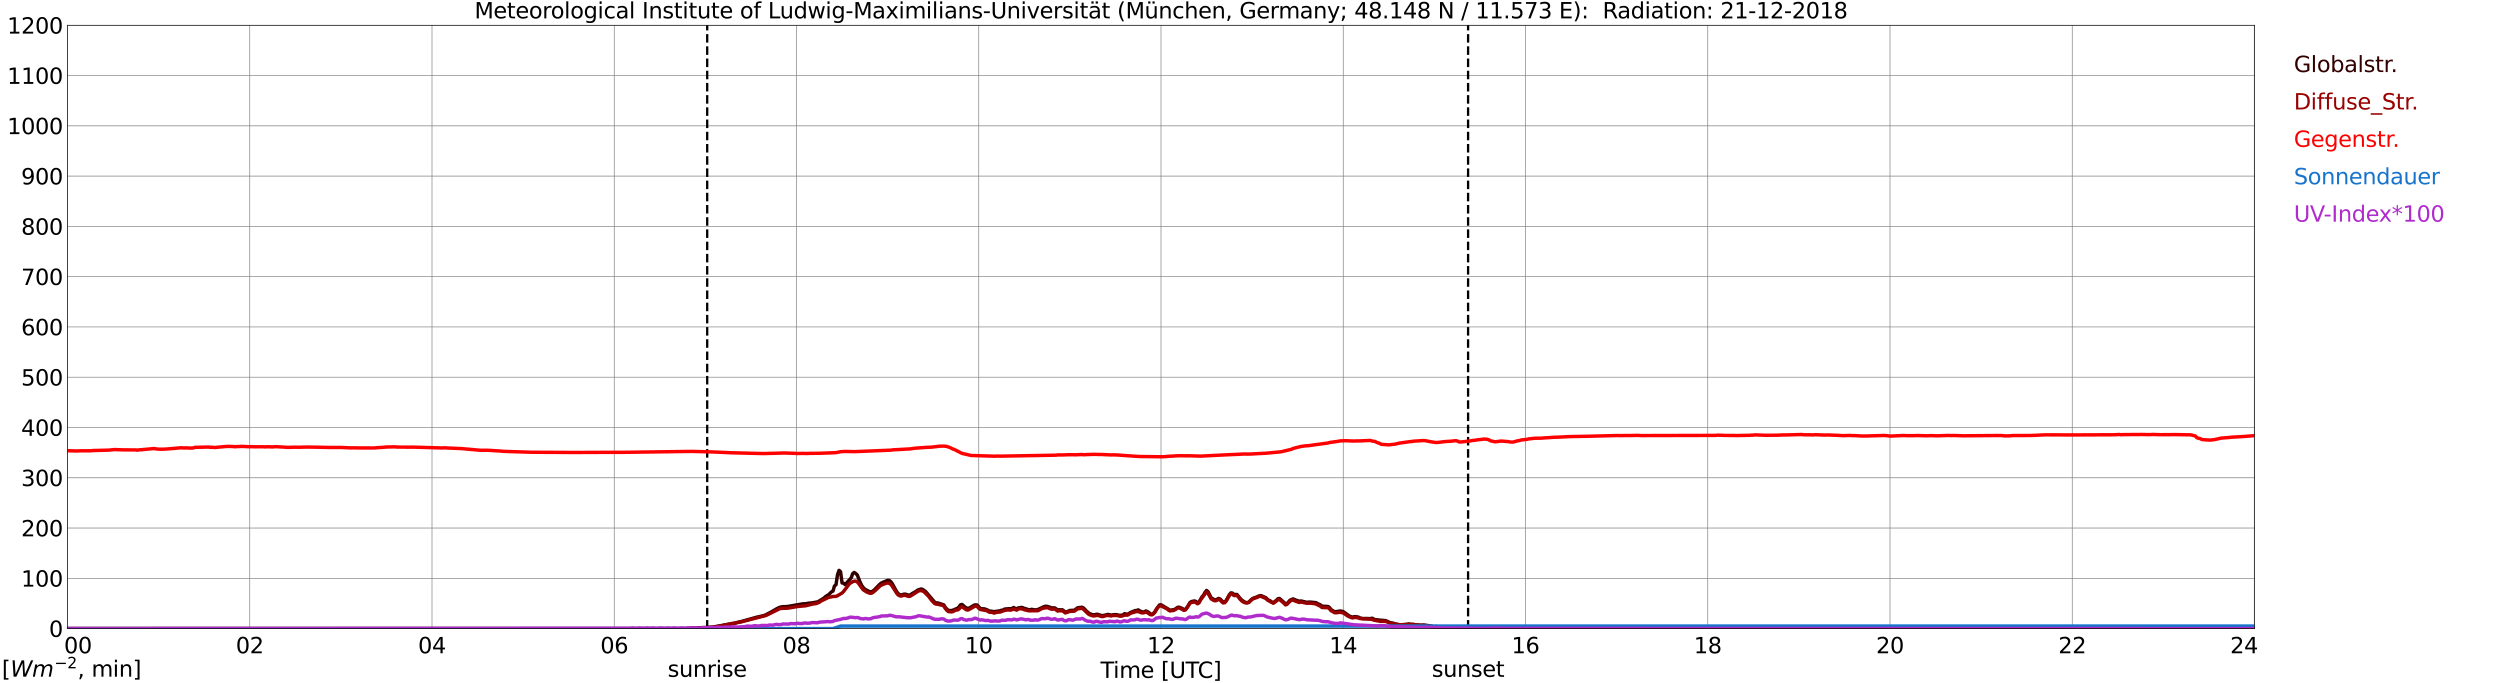 <?xml version="1.0" encoding="utf-8" standalone="no"?>
<!DOCTYPE svg PUBLIC "-//W3C//DTD SVG 1.1//EN"
  "http://www.w3.org/Graphics/SVG/1.1/DTD/svg11.dtd">
<svg xmlns:xlink="http://www.w3.org/1999/xlink" width="1085.4pt" height="296.64pt" viewBox="0 0 1085.4 296.64" xmlns="http://www.w3.org/2000/svg" version="1.1">
 <defs>
  <style type="text/css">*{stroke-linejoin: round; stroke-linecap: butt}</style>
 </defs>
 <g id="figure_1">
  <g id="patch_1">
   <path d="M 0 296.64 
L 1085.4 296.64 
L 1085.4 0 
L 0 0 
z
" style="fill: #ffffff"/>
  </g>
  <g id="axes_1">
   <g id="patch_2">
    <path d="M 29.306 272.909 
L 978.814 272.909 
L 978.814 10.976 
L 29.306 10.976 
z
" style="fill: #ffffff"/>
   </g>
   <g id="patch_3">
    <path d="M 978.814 272.909 
L 978.814 272.909 
L 978.814 10.976 
L 978.814 10.976 
z
" clip-path="url(#p191aed43fa)" style="fill: #d3d3d3; opacity: 0.25; stroke: #d3d3d3; stroke-linejoin: miter"/>
   </g>
   <g id="matplotlib.axis_1">
    <g id="xtick_1">
     <g id="line2d_1">
      <path d="M 29.306 272.909 
L 29.306 10.976 
" clip-path="url(#p191aed43fa)" style="fill: none; stroke: #808080; stroke-width: 0.3; stroke-linecap: square"/>
     </g>
     <g id="line2d_2"/>
     <g id="text_1">
      <!--    00 -->
      <g transform="translate(18.733 283.627) scale(0.095 -0.095)">
       <defs>
        <path id="DejaVuSans-20" transform="scale(0.016)"/>
        <path id="DejaVuSans-30" d="M 2034 4250 
Q 1547 4250 1301 3770 
Q 1056 3291 1056 2328 
Q 1056 1369 1301 889 
Q 1547 409 2034 409 
Q 2525 409 2770 889 
Q 3016 1369 3016 2328 
Q 3016 3291 2770 3770 
Q 2525 4250 2034 4250 
z
M 2034 4750 
Q 2819 4750 3233 4129 
Q 3647 3509 3647 2328 
Q 3647 1150 3233 529 
Q 2819 -91 2034 -91 
Q 1250 -91 836 529 
Q 422 1150 422 2328 
Q 422 3509 836 4129 
Q 1250 4750 2034 4750 
z
" transform="scale(0.016)"/>
       </defs>
       <use xlink:href="#DejaVuSans-20"/>
       <use xlink:href="#DejaVuSans-20" transform="translate(31.787 0)"/>
       <use xlink:href="#DejaVuSans-20" transform="translate(63.574 0)"/>
       <use xlink:href="#DejaVuSans-30" transform="translate(95.361 0)"/>
       <use xlink:href="#DejaVuSans-30" transform="translate(158.984 0)"/>
      </g>
     </g>
    </g>
    <g id="xtick_2">
     <g id="line2d_3">
      <path d="M 108.431 272.909 
L 108.431 10.976 
" clip-path="url(#p191aed43fa)" style="fill: none; stroke: #808080; stroke-width: 0.3; stroke-linecap: square"/>
     </g>
     <g id="line2d_4"/>
     <g id="text_2">
      <!-- 02 -->
      <g transform="translate(102.387 283.627) scale(0.095 -0.095)">
       <defs>
        <path id="DejaVuSans-32" d="M 1228 531 
L 3431 531 
L 3431 0 
L 469 0 
L 469 531 
Q 828 903 1448 1529 
Q 2069 2156 2228 2338 
Q 2531 2678 2651 2914 
Q 2772 3150 2772 3378 
Q 2772 3750 2511 3984 
Q 2250 4219 1831 4219 
Q 1534 4219 1204 4116 
Q 875 4013 500 3803 
L 500 4441 
Q 881 4594 1212 4672 
Q 1544 4750 1819 4750 
Q 2544 4750 2975 4387 
Q 3406 4025 3406 3419 
Q 3406 3131 3298 2873 
Q 3191 2616 2906 2266 
Q 2828 2175 2409 1742 
Q 1991 1309 1228 531 
z
" transform="scale(0.016)"/>
       </defs>
       <use xlink:href="#DejaVuSans-30"/>
       <use xlink:href="#DejaVuSans-32" transform="translate(63.623 0)"/>
      </g>
     </g>
    </g>
    <g id="xtick_3">
     <g id="line2d_5">
      <path d="M 187.557 272.909 
L 187.557 10.976 
" clip-path="url(#p191aed43fa)" style="fill: none; stroke: #808080; stroke-width: 0.3; stroke-linecap: square"/>
     </g>
     <g id="line2d_6"/>
     <g id="text_3">
      <!-- 04 -->
      <g transform="translate(181.513 283.627) scale(0.095 -0.095)">
       <defs>
        <path id="DejaVuSans-34" d="M 2419 4116 
L 825 1625 
L 2419 1625 
L 2419 4116 
z
M 2253 4666 
L 3047 4666 
L 3047 1625 
L 3713 1625 
L 3713 1100 
L 3047 1100 
L 3047 0 
L 2419 0 
L 2419 1100 
L 313 1100 
L 313 1709 
L 2253 4666 
z
" transform="scale(0.016)"/>
       </defs>
       <use xlink:href="#DejaVuSans-30"/>
       <use xlink:href="#DejaVuSans-34" transform="translate(63.623 0)"/>
      </g>
     </g>
    </g>
    <g id="xtick_4">
     <g id="line2d_7">
      <path d="M 266.683 272.909 
L 266.683 10.976 
" clip-path="url(#p191aed43fa)" style="fill: none; stroke: #808080; stroke-width: 0.3; stroke-linecap: square"/>
     </g>
     <g id="line2d_8"/>
     <g id="text_4">
      <!-- 06 -->
      <g transform="translate(260.638 283.627) scale(0.095 -0.095)">
       <defs>
        <path id="DejaVuSans-36" d="M 2113 2584 
Q 1688 2584 1439 2293 
Q 1191 2003 1191 1497 
Q 1191 994 1439 701 
Q 1688 409 2113 409 
Q 2538 409 2786 701 
Q 3034 994 3034 1497 
Q 3034 2003 2786 2293 
Q 2538 2584 2113 2584 
z
M 3366 4563 
L 3366 3988 
Q 3128 4100 2886 4159 
Q 2644 4219 2406 4219 
Q 1781 4219 1451 3797 
Q 1122 3375 1075 2522 
Q 1259 2794 1537 2939 
Q 1816 3084 2150 3084 
Q 2853 3084 3261 2657 
Q 3669 2231 3669 1497 
Q 3669 778 3244 343 
Q 2819 -91 2113 -91 
Q 1303 -91 875 529 
Q 447 1150 447 2328 
Q 447 3434 972 4092 
Q 1497 4750 2381 4750 
Q 2619 4750 2861 4703 
Q 3103 4656 3366 4563 
z
" transform="scale(0.016)"/>
       </defs>
       <use xlink:href="#DejaVuSans-30"/>
       <use xlink:href="#DejaVuSans-36" transform="translate(63.623 0)"/>
      </g>
     </g>
    </g>
    <g id="xtick_5">
     <g id="line2d_9">
      <path d="M 345.808 272.909 
L 345.808 10.976 
" clip-path="url(#p191aed43fa)" style="fill: none; stroke: #808080; stroke-width: 0.3; stroke-linecap: square"/>
     </g>
     <g id="line2d_10"/>
     <g id="text_5">
      <!-- 08 -->
      <g transform="translate(339.764 283.627) scale(0.095 -0.095)">
       <defs>
        <path id="DejaVuSans-38" d="M 2034 2216 
Q 1584 2216 1326 1975 
Q 1069 1734 1069 1313 
Q 1069 891 1326 650 
Q 1584 409 2034 409 
Q 2484 409 2743 651 
Q 3003 894 3003 1313 
Q 3003 1734 2745 1975 
Q 2488 2216 2034 2216 
z
M 1403 2484 
Q 997 2584 770 2862 
Q 544 3141 544 3541 
Q 544 4100 942 4425 
Q 1341 4750 2034 4750 
Q 2731 4750 3128 4425 
Q 3525 4100 3525 3541 
Q 3525 3141 3298 2862 
Q 3072 2584 2669 2484 
Q 3125 2378 3379 2068 
Q 3634 1759 3634 1313 
Q 3634 634 3220 271 
Q 2806 -91 2034 -91 
Q 1263 -91 848 271 
Q 434 634 434 1313 
Q 434 1759 690 2068 
Q 947 2378 1403 2484 
z
M 1172 3481 
Q 1172 3119 1398 2916 
Q 1625 2713 2034 2713 
Q 2441 2713 2670 2916 
Q 2900 3119 2900 3481 
Q 2900 3844 2670 4047 
Q 2441 4250 2034 4250 
Q 1625 4250 1398 4047 
Q 1172 3844 1172 3481 
z
" transform="scale(0.016)"/>
       </defs>
       <use xlink:href="#DejaVuSans-30"/>
       <use xlink:href="#DejaVuSans-38" transform="translate(63.623 0)"/>
      </g>
     </g>
    </g>
    <g id="xtick_6">
     <g id="line2d_11">
      <path d="M 424.934 272.909 
L 424.934 10.976 
" clip-path="url(#p191aed43fa)" style="fill: none; stroke: #808080; stroke-width: 0.3; stroke-linecap: square"/>
     </g>
     <g id="line2d_12"/>
     <g id="text_6">
      <!-- 10 -->
      <g transform="translate(418.89 283.627) scale(0.095 -0.095)">
       <defs>
        <path id="DejaVuSans-31" d="M 794 531 
L 1825 531 
L 1825 4091 
L 703 3866 
L 703 4441 
L 1819 4666 
L 2450 4666 
L 2450 531 
L 3481 531 
L 3481 0 
L 794 0 
L 794 531 
z
" transform="scale(0.016)"/>
       </defs>
       <use xlink:href="#DejaVuSans-31"/>
       <use xlink:href="#DejaVuSans-30" transform="translate(63.623 0)"/>
      </g>
     </g>
    </g>
    <g id="xtick_7">
     <g id="line2d_13">
      <path d="M 504.06 272.909 
L 504.06 10.976 
" clip-path="url(#p191aed43fa)" style="fill: none; stroke: #808080; stroke-width: 0.3; stroke-linecap: square"/>
     </g>
     <g id="line2d_14"/>
     <g id="text_7">
      <!-- 12 -->
      <g transform="translate(498.015 283.627) scale(0.095 -0.095)">
       <use xlink:href="#DejaVuSans-31"/>
       <use xlink:href="#DejaVuSans-32" transform="translate(63.623 0)"/>
      </g>
     </g>
    </g>
    <g id="xtick_8">
     <g id="line2d_15">
      <path d="M 583.185 272.909 
L 583.185 10.976 
" clip-path="url(#p191aed43fa)" style="fill: none; stroke: #808080; stroke-width: 0.3; stroke-linecap: square"/>
     </g>
     <g id="line2d_16"/>
     <g id="text_8">
      <!-- 14 -->
      <g transform="translate(577.141 283.627) scale(0.095 -0.095)">
       <use xlink:href="#DejaVuSans-31"/>
       <use xlink:href="#DejaVuSans-34" transform="translate(63.623 0)"/>
      </g>
     </g>
    </g>
    <g id="xtick_9">
     <g id="line2d_17">
      <path d="M 662.311 272.909 
L 662.311 10.976 
" clip-path="url(#p191aed43fa)" style="fill: none; stroke: #808080; stroke-width: 0.3; stroke-linecap: square"/>
     </g>
     <g id="line2d_18"/>
     <g id="text_9">
      <!-- 16 -->
      <g transform="translate(656.267 283.627) scale(0.095 -0.095)">
       <use xlink:href="#DejaVuSans-31"/>
       <use xlink:href="#DejaVuSans-36" transform="translate(63.623 0)"/>
      </g>
     </g>
    </g>
    <g id="xtick_10">
     <g id="line2d_19">
      <path d="M 741.437 272.909 
L 741.437 10.976 
" clip-path="url(#p191aed43fa)" style="fill: none; stroke: #808080; stroke-width: 0.3; stroke-linecap: square"/>
     </g>
     <g id="line2d_20"/>
     <g id="text_10">
      <!-- 18 -->
      <g transform="translate(735.392 283.627) scale(0.095 -0.095)">
       <use xlink:href="#DejaVuSans-31"/>
       <use xlink:href="#DejaVuSans-38" transform="translate(63.623 0)"/>
      </g>
     </g>
    </g>
    <g id="xtick_11">
     <g id="line2d_21">
      <path d="M 820.562 272.909 
L 820.562 10.976 
" clip-path="url(#p191aed43fa)" style="fill: none; stroke: #808080; stroke-width: 0.3; stroke-linecap: square"/>
     </g>
     <g id="line2d_22"/>
     <g id="text_11">
      <!-- 20 -->
      <g transform="translate(814.518 283.627) scale(0.095 -0.095)">
       <use xlink:href="#DejaVuSans-32"/>
       <use xlink:href="#DejaVuSans-30" transform="translate(63.623 0)"/>
      </g>
     </g>
    </g>
    <g id="xtick_12">
     <g id="line2d_23">
      <path d="M 899.688 272.909 
L 899.688 10.976 
" clip-path="url(#p191aed43fa)" style="fill: none; stroke: #808080; stroke-width: 0.3; stroke-linecap: square"/>
     </g>
     <g id="line2d_24"/>
     <g id="text_12">
      <!-- 22 -->
      <g transform="translate(893.644 283.627) scale(0.095 -0.095)">
       <use xlink:href="#DejaVuSans-32"/>
       <use xlink:href="#DejaVuSans-32" transform="translate(63.623 0)"/>
      </g>
     </g>
    </g>
    <g id="xtick_13">
     <g id="line2d_25">
      <path d="M 978.814 272.909 
L 978.814 10.976 
" clip-path="url(#p191aed43fa)" style="fill: none; stroke: #808080; stroke-width: 0.3; stroke-linecap: square"/>
     </g>
     <g id="line2d_26"/>
     <g id="text_13">
      <!-- 24    -->
      <g transform="translate(968.241 283.627) scale(0.095 -0.095)">
       <use xlink:href="#DejaVuSans-32"/>
       <use xlink:href="#DejaVuSans-34" transform="translate(63.623 0)"/>
       <use xlink:href="#DejaVuSans-20" transform="translate(127.246 0)"/>
       <use xlink:href="#DejaVuSans-20" transform="translate(159.033 0)"/>
       <use xlink:href="#DejaVuSans-20" transform="translate(190.82 0)"/>
      </g>
     </g>
    </g>
    <g id="text_14">
     <!-- Time [UTC] -->
     <g transform="translate(477.806 294.322) scale(0.095 -0.095)">
      <defs>
       <path id="DejaVuSans-54" d="M -19 4666 
L 3928 4666 
L 3928 4134 
L 2272 4134 
L 2272 0 
L 1638 0 
L 1638 4134 
L -19 4134 
L -19 4666 
z
" transform="scale(0.016)"/>
       <path id="DejaVuSans-69" d="M 603 3500 
L 1178 3500 
L 1178 0 
L 603 0 
L 603 3500 
z
M 603 4863 
L 1178 4863 
L 1178 4134 
L 603 4134 
L 603 4863 
z
" transform="scale(0.016)"/>
       <path id="DejaVuSans-6d" d="M 3328 2828 
Q 3544 3216 3844 3400 
Q 4144 3584 4550 3584 
Q 5097 3584 5394 3201 
Q 5691 2819 5691 2113 
L 5691 0 
L 5113 0 
L 5113 2094 
Q 5113 2597 4934 2840 
Q 4756 3084 4391 3084 
Q 3944 3084 3684 2787 
Q 3425 2491 3425 1978 
L 3425 0 
L 2847 0 
L 2847 2094 
Q 2847 2600 2669 2842 
Q 2491 3084 2119 3084 
Q 1678 3084 1418 2786 
Q 1159 2488 1159 1978 
L 1159 0 
L 581 0 
L 581 3500 
L 1159 3500 
L 1159 2956 
Q 1356 3278 1631 3431 
Q 1906 3584 2284 3584 
Q 2666 3584 2933 3390 
Q 3200 3197 3328 2828 
z
" transform="scale(0.016)"/>
       <path id="DejaVuSans-65" d="M 3597 1894 
L 3597 1613 
L 953 1613 
Q 991 1019 1311 708 
Q 1631 397 2203 397 
Q 2534 397 2845 478 
Q 3156 559 3463 722 
L 3463 178 
Q 3153 47 2828 -22 
Q 2503 -91 2169 -91 
Q 1331 -91 842 396 
Q 353 884 353 1716 
Q 353 2575 817 3079 
Q 1281 3584 2069 3584 
Q 2775 3584 3186 3129 
Q 3597 2675 3597 1894 
z
M 3022 2063 
Q 3016 2534 2758 2815 
Q 2500 3097 2075 3097 
Q 1594 3097 1305 2825 
Q 1016 2553 972 2059 
L 3022 2063 
z
" transform="scale(0.016)"/>
       <path id="DejaVuSans-5b" d="M 550 4863 
L 1875 4863 
L 1875 4416 
L 1125 4416 
L 1125 -397 
L 1875 -397 
L 1875 -844 
L 550 -844 
L 550 4863 
z
" transform="scale(0.016)"/>
       <path id="DejaVuSans-55" d="M 556 4666 
L 1191 4666 
L 1191 1831 
Q 1191 1081 1462 751 
Q 1734 422 2344 422 
Q 2950 422 3222 751 
Q 3494 1081 3494 1831 
L 3494 4666 
L 4128 4666 
L 4128 1753 
Q 4128 841 3676 375 
Q 3225 -91 2344 -91 
Q 1459 -91 1007 375 
Q 556 841 556 1753 
L 556 4666 
z
" transform="scale(0.016)"/>
       <path id="DejaVuSans-43" d="M 4122 4306 
L 4122 3641 
Q 3803 3938 3442 4084 
Q 3081 4231 2675 4231 
Q 1875 4231 1450 3742 
Q 1025 3253 1025 2328 
Q 1025 1406 1450 917 
Q 1875 428 2675 428 
Q 3081 428 3442 575 
Q 3803 722 4122 1019 
L 4122 359 
Q 3791 134 3420 21 
Q 3050 -91 2638 -91 
Q 1578 -91 968 557 
Q 359 1206 359 2328 
Q 359 3453 968 4101 
Q 1578 4750 2638 4750 
Q 3056 4750 3426 4639 
Q 3797 4528 4122 4306 
z
" transform="scale(0.016)"/>
       <path id="DejaVuSans-5d" d="M 1947 4863 
L 1947 -844 
L 622 -844 
L 622 -397 
L 1369 -397 
L 1369 4416 
L 622 4416 
L 622 4863 
L 1947 4863 
z
" transform="scale(0.016)"/>
      </defs>
      <use xlink:href="#DejaVuSans-54"/>
      <use xlink:href="#DejaVuSans-69" transform="translate(57.959 0)"/>
      <use xlink:href="#DejaVuSans-6d" transform="translate(85.742 0)"/>
      <use xlink:href="#DejaVuSans-65" transform="translate(183.154 0)"/>
      <use xlink:href="#DejaVuSans-20" transform="translate(244.678 0)"/>
      <use xlink:href="#DejaVuSans-5b" transform="translate(276.465 0)"/>
      <use xlink:href="#DejaVuSans-55" transform="translate(315.479 0)"/>
      <use xlink:href="#DejaVuSans-54" transform="translate(388.672 0)"/>
      <use xlink:href="#DejaVuSans-43" transform="translate(443.881 0)"/>
      <use xlink:href="#DejaVuSans-5d" transform="translate(513.705 0)"/>
     </g>
    </g>
   </g>
   <g id="matplotlib.axis_2">
    <g id="ytick_1">
     <g id="line2d_27">
      <path d="M 29.306 272.909 
L 978.814 272.909 
" clip-path="url(#p191aed43fa)" style="fill: none; stroke: #808080; stroke-width: 0.3; stroke-linecap: square"/>
     </g>
     <g id="line2d_28"/>
     <g id="text_15">
      <!-- 0 -->
      <g transform="translate(21.261 276.518) scale(0.095 -0.095)">
       <use xlink:href="#DejaVuSans-30"/>
      </g>
     </g>
    </g>
    <g id="ytick_2">
     <g id="line2d_29">
      <path d="M 29.306 251.081 
L 978.814 251.081 
" clip-path="url(#p191aed43fa)" style="fill: none; stroke: #808080; stroke-width: 0.3; stroke-linecap: square"/>
     </g>
     <g id="line2d_30"/>
     <g id="text_16">
      <!-- 100 -->
      <g transform="translate(9.173 254.69) scale(0.095 -0.095)">
       <use xlink:href="#DejaVuSans-31"/>
       <use xlink:href="#DejaVuSans-30" transform="translate(63.623 0)"/>
       <use xlink:href="#DejaVuSans-30" transform="translate(127.246 0)"/>
      </g>
     </g>
    </g>
    <g id="ytick_3">
     <g id="line2d_31">
      <path d="M 29.306 229.253 
L 978.814 229.253 
" clip-path="url(#p191aed43fa)" style="fill: none; stroke: #808080; stroke-width: 0.3; stroke-linecap: square"/>
     </g>
     <g id="line2d_32"/>
     <g id="text_17">
      <!-- 200 -->
      <g transform="translate(9.173 232.863) scale(0.095 -0.095)">
       <use xlink:href="#DejaVuSans-32"/>
       <use xlink:href="#DejaVuSans-30" transform="translate(63.623 0)"/>
       <use xlink:href="#DejaVuSans-30" transform="translate(127.246 0)"/>
      </g>
     </g>
    </g>
    <g id="ytick_4">
     <g id="line2d_33">
      <path d="M 29.306 207.426 
L 978.814 207.426 
" clip-path="url(#p191aed43fa)" style="fill: none; stroke: #808080; stroke-width: 0.3; stroke-linecap: square"/>
     </g>
     <g id="line2d_34"/>
     <g id="text_18">
      <!-- 300 -->
      <g transform="translate(9.173 211.035) scale(0.095 -0.095)">
       <defs>
        <path id="DejaVuSans-33" d="M 2597 2516 
Q 3050 2419 3304 2112 
Q 3559 1806 3559 1356 
Q 3559 666 3084 287 
Q 2609 -91 1734 -91 
Q 1441 -91 1130 -33 
Q 819 25 488 141 
L 488 750 
Q 750 597 1062 519 
Q 1375 441 1716 441 
Q 2309 441 2620 675 
Q 2931 909 2931 1356 
Q 2931 1769 2642 2001 
Q 2353 2234 1838 2234 
L 1294 2234 
L 1294 2753 
L 1863 2753 
Q 2328 2753 2575 2939 
Q 2822 3125 2822 3475 
Q 2822 3834 2567 4026 
Q 2313 4219 1838 4219 
Q 1578 4219 1281 4162 
Q 984 4106 628 3988 
L 628 4550 
Q 988 4650 1302 4700 
Q 1616 4750 1894 4750 
Q 2613 4750 3031 4423 
Q 3450 4097 3450 3541 
Q 3450 3153 3228 2886 
Q 3006 2619 2597 2516 
z
" transform="scale(0.016)"/>
       </defs>
       <use xlink:href="#DejaVuSans-33"/>
       <use xlink:href="#DejaVuSans-30" transform="translate(63.623 0)"/>
       <use xlink:href="#DejaVuSans-30" transform="translate(127.246 0)"/>
      </g>
     </g>
    </g>
    <g id="ytick_5">
     <g id="line2d_35">
      <path d="M 29.306 185.598 
L 978.814 185.598 
" clip-path="url(#p191aed43fa)" style="fill: none; stroke: #808080; stroke-width: 0.3; stroke-linecap: square"/>
     </g>
     <g id="line2d_36"/>
     <g id="text_19">
      <!-- 400 -->
      <g transform="translate(9.173 189.207) scale(0.095 -0.095)">
       <use xlink:href="#DejaVuSans-34"/>
       <use xlink:href="#DejaVuSans-30" transform="translate(63.623 0)"/>
       <use xlink:href="#DejaVuSans-30" transform="translate(127.246 0)"/>
      </g>
     </g>
    </g>
    <g id="ytick_6">
     <g id="line2d_37">
      <path d="M 29.306 163.77 
L 978.814 163.77 
" clip-path="url(#p191aed43fa)" style="fill: none; stroke: #808080; stroke-width: 0.3; stroke-linecap: square"/>
     </g>
     <g id="line2d_38"/>
     <g id="text_20">
      <!-- 500 -->
      <g transform="translate(9.173 167.379) scale(0.095 -0.095)">
       <defs>
        <path id="DejaVuSans-35" d="M 691 4666 
L 3169 4666 
L 3169 4134 
L 1269 4134 
L 1269 2991 
Q 1406 3038 1543 3061 
Q 1681 3084 1819 3084 
Q 2600 3084 3056 2656 
Q 3513 2228 3513 1497 
Q 3513 744 3044 326 
Q 2575 -91 1722 -91 
Q 1428 -91 1123 -41 
Q 819 9 494 109 
L 494 744 
Q 775 591 1075 516 
Q 1375 441 1709 441 
Q 2250 441 2565 725 
Q 2881 1009 2881 1497 
Q 2881 1984 2565 2268 
Q 2250 2553 1709 2553 
Q 1456 2553 1204 2497 
Q 953 2441 691 2322 
L 691 4666 
z
" transform="scale(0.016)"/>
       </defs>
       <use xlink:href="#DejaVuSans-35"/>
       <use xlink:href="#DejaVuSans-30" transform="translate(63.623 0)"/>
       <use xlink:href="#DejaVuSans-30" transform="translate(127.246 0)"/>
      </g>
     </g>
    </g>
    <g id="ytick_7">
     <g id="line2d_39">
      <path d="M 29.306 141.942 
L 978.814 141.942 
" clip-path="url(#p191aed43fa)" style="fill: none; stroke: #808080; stroke-width: 0.3; stroke-linecap: square"/>
     </g>
     <g id="line2d_40"/>
     <g id="text_21">
      <!-- 600 -->
      <g transform="translate(9.173 145.551) scale(0.095 -0.095)">
       <use xlink:href="#DejaVuSans-36"/>
       <use xlink:href="#DejaVuSans-30" transform="translate(63.623 0)"/>
       <use xlink:href="#DejaVuSans-30" transform="translate(127.246 0)"/>
      </g>
     </g>
    </g>
    <g id="ytick_8">
     <g id="line2d_41">
      <path d="M 29.306 120.114 
L 978.814 120.114 
" clip-path="url(#p191aed43fa)" style="fill: none; stroke: #808080; stroke-width: 0.3; stroke-linecap: square"/>
     </g>
     <g id="line2d_42"/>
     <g id="text_22">
      <!-- 700 -->
      <g transform="translate(9.173 123.724) scale(0.095 -0.095)">
       <defs>
        <path id="DejaVuSans-37" d="M 525 4666 
L 3525 4666 
L 3525 4397 
L 1831 0 
L 1172 0 
L 2766 4134 
L 525 4134 
L 525 4666 
z
" transform="scale(0.016)"/>
       </defs>
       <use xlink:href="#DejaVuSans-37"/>
       <use xlink:href="#DejaVuSans-30" transform="translate(63.623 0)"/>
       <use xlink:href="#DejaVuSans-30" transform="translate(127.246 0)"/>
      </g>
     </g>
    </g>
    <g id="ytick_9">
     <g id="line2d_43">
      <path d="M 29.306 98.287 
L 978.814 98.287 
" clip-path="url(#p191aed43fa)" style="fill: none; stroke: #808080; stroke-width: 0.3; stroke-linecap: square"/>
     </g>
     <g id="line2d_44"/>
     <g id="text_23">
      <!-- 800 -->
      <g transform="translate(9.173 101.896) scale(0.095 -0.095)">
       <use xlink:href="#DejaVuSans-38"/>
       <use xlink:href="#DejaVuSans-30" transform="translate(63.623 0)"/>
       <use xlink:href="#DejaVuSans-30" transform="translate(127.246 0)"/>
      </g>
     </g>
    </g>
    <g id="ytick_10">
     <g id="line2d_45">
      <path d="M 29.306 76.459 
L 978.814 76.459 
" clip-path="url(#p191aed43fa)" style="fill: none; stroke: #808080; stroke-width: 0.3; stroke-linecap: square"/>
     </g>
     <g id="line2d_46"/>
     <g id="text_24">
      <!-- 900 -->
      <g transform="translate(9.173 80.068) scale(0.095 -0.095)">
       <defs>
        <path id="DejaVuSans-39" d="M 703 97 
L 703 672 
Q 941 559 1184 500 
Q 1428 441 1663 441 
Q 2288 441 2617 861 
Q 2947 1281 2994 2138 
Q 2813 1869 2534 1725 
Q 2256 1581 1919 1581 
Q 1219 1581 811 2004 
Q 403 2428 403 3163 
Q 403 3881 828 4315 
Q 1253 4750 1959 4750 
Q 2769 4750 3195 4129 
Q 3622 3509 3622 2328 
Q 3622 1225 3098 567 
Q 2575 -91 1691 -91 
Q 1453 -91 1209 -44 
Q 966 3 703 97 
z
M 1959 2075 
Q 2384 2075 2632 2365 
Q 2881 2656 2881 3163 
Q 2881 3666 2632 3958 
Q 2384 4250 1959 4250 
Q 1534 4250 1286 3958 
Q 1038 3666 1038 3163 
Q 1038 2656 1286 2365 
Q 1534 2075 1959 2075 
z
" transform="scale(0.016)"/>
       </defs>
       <use xlink:href="#DejaVuSans-39"/>
       <use xlink:href="#DejaVuSans-30" transform="translate(63.623 0)"/>
       <use xlink:href="#DejaVuSans-30" transform="translate(127.246 0)"/>
      </g>
     </g>
    </g>
    <g id="ytick_11">
     <g id="line2d_47">
      <path d="M 29.306 54.631 
L 978.814 54.631 
" clip-path="url(#p191aed43fa)" style="fill: none; stroke: #808080; stroke-width: 0.3; stroke-linecap: square"/>
     </g>
     <g id="line2d_48"/>
     <g id="text_25">
      <!-- 1000 -->
      <g transform="translate(3.128 58.24) scale(0.095 -0.095)">
       <use xlink:href="#DejaVuSans-31"/>
       <use xlink:href="#DejaVuSans-30" transform="translate(63.623 0)"/>
       <use xlink:href="#DejaVuSans-30" transform="translate(127.246 0)"/>
       <use xlink:href="#DejaVuSans-30" transform="translate(190.869 0)"/>
      </g>
     </g>
    </g>
    <g id="ytick_12">
     <g id="line2d_49">
      <path d="M 29.306 32.803 
L 978.814 32.803 
" clip-path="url(#p191aed43fa)" style="fill: none; stroke: #808080; stroke-width: 0.3; stroke-linecap: square"/>
     </g>
     <g id="line2d_50"/>
     <g id="text_26">
      <!-- 1100 -->
      <g transform="translate(3.128 36.413) scale(0.095 -0.095)">
       <use xlink:href="#DejaVuSans-31"/>
       <use xlink:href="#DejaVuSans-31" transform="translate(63.623 0)"/>
       <use xlink:href="#DejaVuSans-30" transform="translate(127.246 0)"/>
       <use xlink:href="#DejaVuSans-30" transform="translate(190.869 0)"/>
      </g>
     </g>
    </g>
    <g id="ytick_13">
     <g id="line2d_51">
      <path d="M 29.306 10.976 
L 978.814 10.976 
" clip-path="url(#p191aed43fa)" style="fill: none; stroke: #808080; stroke-width: 0.3; stroke-linecap: square"/>
     </g>
     <g id="line2d_52"/>
     <g id="text_27">
      <!-- 1200 -->
      <g transform="translate(3.128 14.585) scale(0.095 -0.095)">
       <use xlink:href="#DejaVuSans-31"/>
       <use xlink:href="#DejaVuSans-32" transform="translate(63.623 0)"/>
       <use xlink:href="#DejaVuSans-30" transform="translate(127.246 0)"/>
       <use xlink:href="#DejaVuSans-30" transform="translate(190.869 0)"/>
      </g>
     </g>
    </g>
   </g>
   <g id="line2d_53">
    <path d="M 307.037 272.909 
L 307.037 10.976 
" clip-path="url(#p191aed43fa)" style="fill: none; stroke-dasharray: 3.7,1.6; stroke-dashoffset: 0; stroke: #000000"/>
   </g>
   <g id="line2d_54">
    <path d="M 637.386 272.909 
L 637.386 10.976 
" clip-path="url(#p191aed43fa)" style="fill: none; stroke-dasharray: 3.7,1.6; stroke-dashoffset: 0; stroke: #000000"/>
   </g>
   <g id="line2d_55">
    <path d="M 29.306 272.909 
L 298.992 272.909 
L 299.652 272.756 
L 309.543 272.254 
L 310.861 272.003 
L 313.499 271.531 
L 318.114 270.654 
L 318.774 270.654 
L 320.093 270.246 
L 322.071 269.777 
L 328.665 267.926 
L 329.983 267.644 
L 331.961 267.172 
L 333.28 266.515 
L 334.599 265.824 
L 337.236 264.287 
L 338.555 263.66 
L 339.874 263.379 
L 341.193 263.379 
L 342.512 263.222 
L 348.446 262.187 
L 349.765 262.124 
L 351.083 261.873 
L 352.402 261.779 
L 355.04 261.307 
L 357.677 259.71 
L 358.337 259.081 
L 358.996 258.612 
L 359.655 258.297 
L 360.974 256.981 
L 361.634 256.636 
L 362.293 254.41 
L 362.952 253.875 
L 363.612 249.549 
L 364.271 247.634 
L 364.93 248.2 
L 365.59 253.091 
L 366.249 253.218 
L 366.909 253.814 
L 369.546 250.896 
L 370.206 249.047 
L 370.865 248.545 
L 371.524 248.983 
L 372.184 249.61 
L 373.502 252.934 
L 374.162 254.253 
L 374.821 255.13 
L 375.481 255.82 
L 377.459 256.854 
L 378.118 256.948 
L 378.777 256.73 
L 379.437 256.259 
L 380.756 254.91 
L 382.074 253.563 
L 382.734 253.091 
L 385.371 251.963 
L 386.031 251.993 
L 386.69 252.465 
L 387.349 253.342 
L 389.328 256.948 
L 389.987 257.734 
L 390.646 258.203 
L 391.306 258.33 
L 392.624 257.922 
L 393.284 258.016 
L 394.603 258.424 
L 395.262 258.267 
L 395.921 257.765 
L 397.24 257.042 
L 398.559 256.134 
L 399.878 255.726 
L 400.537 255.883 
L 401.856 256.824 
L 405.812 261.465 
L 406.471 261.748 
L 407.131 261.779 
L 409.768 262.626 
L 410.428 263.787 
L 411.746 265.04 
L 413.065 265.103 
L 414.384 264.695 
L 415.043 264.32 
L 415.703 264.132 
L 416.362 263.503 
L 417.022 262.595 
L 417.681 262.438 
L 419 263.597 
L 419.659 264.005 
L 420.318 264.162 
L 420.978 263.911 
L 422.956 262.72 
L 423.615 262.595 
L 424.275 262.689 
L 425.593 264.226 
L 427.572 264.383 
L 428.89 264.915 
L 429.55 265.354 
L 430.209 265.324 
L 431.528 265.575 
L 434.165 265.197 
L 434.825 264.946 
L 435.484 264.883 
L 436.144 264.444 
L 438.122 264.256 
L 438.781 264.35 
L 439.44 264.132 
L 440.1 263.754 
L 440.759 264.162 
L 441.419 264.35 
L 442.078 263.911 
L 442.737 263.881 
L 443.397 263.691 
L 444.056 263.848 
L 444.716 264.132 
L 446.034 264.507 
L 446.694 264.789 
L 448.012 264.538 
L 448.672 264.728 
L 449.991 264.789 
L 450.65 264.601 
L 453.287 263.379 
L 453.947 263.222 
L 454.606 263.252 
L 455.925 263.66 
L 456.584 263.942 
L 457.903 263.911 
L 459.222 264.822 
L 459.881 264.695 
L 460.541 264.822 
L 461.2 264.728 
L 461.859 265.197 
L 462.519 265.887 
L 464.497 265.04 
L 466.475 264.946 
L 467.794 263.911 
L 469.772 263.63 
L 470.431 263.975 
L 471.75 265.354 
L 473.069 266.483 
L 473.728 266.64 
L 474.388 266.921 
L 475.047 266.921 
L 476.366 266.67 
L 478.344 267.266 
L 479.003 267.266 
L 480.981 266.764 
L 481.641 266.86 
L 482.3 267.079 
L 483.619 266.86 
L 484.938 266.86 
L 485.597 267.111 
L 486.916 267.142 
L 487.575 266.954 
L 488.235 266.452 
L 489.553 266.734 
L 490.872 265.887 
L 492.85 265.103 
L 493.51 265.04 
L 494.169 264.789 
L 494.828 265.228 
L 496.147 265.73 
L 496.807 265.669 
L 497.466 265.26 
L 498.125 265.511 
L 498.785 265.92 
L 499.444 266.515 
L 500.103 266.734 
L 500.763 266.358 
L 501.422 265.605 
L 502.082 264.413 
L 503.4 262.656 
L 504.06 262.562 
L 507.357 264.538 
L 508.016 264.979 
L 509.994 264.601 
L 511.313 263.66 
L 511.972 263.63 
L 513.291 264.193 
L 513.95 264.601 
L 514.61 264.571 
L 515.269 263.881 
L 515.929 262.907 
L 516.588 261.654 
L 517.247 261.183 
L 518.566 260.901 
L 519.226 261.12 
L 519.885 261.654 
L 520.544 261.403 
L 521.863 259.144 
L 522.522 258.424 
L 523.182 257.169 
L 523.841 256.352 
L 524.501 256.948 
L 525.819 259.522 
L 527.138 260.305 
L 527.797 260.493 
L 529.116 259.803 
L 529.776 260.118 
L 531.094 261.465 
L 531.754 261.403 
L 532.413 260.618 
L 533.732 258.203 
L 534.391 257.42 
L 535.051 257.483 
L 535.71 258.079 
L 537.029 258.11 
L 538.348 259.71 
L 539.007 260.463 
L 540.326 261.34 
L 540.985 261.591 
L 541.644 261.622 
L 542.304 261.34 
L 542.963 260.587 
L 543.623 260.022 
L 544.282 259.646 
L 545.601 259.208 
L 546.919 258.612 
L 547.579 258.642 
L 549.557 259.489 
L 550.216 260.148 
L 550.876 260.618 
L 551.535 260.901 
L 552.195 261.465 
L 552.854 261.622 
L 554.173 260.618 
L 554.832 259.928 
L 555.491 259.834 
L 557.47 261.558 
L 558.129 262.187 
L 558.788 262.06 
L 560.107 260.556 
L 561.426 260.022 
L 562.745 260.618 
L 563.404 260.775 
L 564.063 261.12 
L 564.723 260.901 
L 566.701 261.34 
L 567.36 261.528 
L 568.02 261.403 
L 569.338 261.434 
L 571.317 261.654 
L 572.635 262.344 
L 573.295 262.626 
L 573.954 263.191 
L 575.932 263.285 
L 576.592 263.315 
L 577.251 263.818 
L 577.91 264.664 
L 579.229 265.479 
L 579.889 265.605 
L 581.867 265.26 
L 583.185 265.542 
L 585.823 267.456 
L 587.142 267.956 
L 587.801 267.768 
L 588.46 267.707 
L 589.779 267.926 
L 590.439 268.301 
L 591.757 268.552 
L 593.076 268.521 
L 595.054 268.585 
L 595.714 268.397 
L 597.032 269.054 
L 597.692 269.054 
L 599.011 269.244 
L 601.648 269.462 
L 603.626 270.372 
L 604.945 270.56 
L 605.604 270.874 
L 608.242 271.313 
L 610.879 271.093 
L 611.539 270.905 
L 612.858 271.156 
L 613.517 271.093 
L 615.495 271.407 
L 616.154 271.376 
L 616.814 271.47 
L 618.133 271.344 
L 620.77 271.689 
L 622.748 272.127 
L 623.408 271.972 
L 624.726 272.254 
L 625.386 272.191 
L 631.98 272.756 
L 632.639 272.411 
L 633.298 272.317 
L 634.617 272.599 
L 635.936 272.787 
L 639.233 272.662 
L 639.892 272.817 
L 640.552 272.693 
L 641.87 272.787 
L 642.53 272.693 
L 643.848 272.662 
L 644.508 272.909 
L 978.154 272.909 
L 978.154 272.909 
" clip-path="url(#p191aed43fa)" style="fill: none; stroke: #330000; stroke-width: 1.5; stroke-linecap: square"/>
   </g>
   <g id="line2d_56">
    <path d="M 29.306 272.909 
L 298.992 272.909 
L 299.652 272.784 
L 304.267 272.701 
L 309.543 272.324 
L 310.202 272.156 
L 311.521 272.029 
L 322.071 269.931 
L 332.621 267.203 
L 338.555 264.263 
L 339.874 264.097 
L 341.193 264.097 
L 342.512 263.97 
L 346.468 263.298 
L 349.765 263.006 
L 353.062 262.207 
L 354.38 262.039 
L 355.699 261.493 
L 356.359 260.989 
L 358.996 259.731 
L 359.655 259.395 
L 361.634 258.974 
L 362.952 258.932 
L 363.612 258.64 
L 365.59 257.463 
L 366.249 256.791 
L 368.887 253.349 
L 370.206 252.552 
L 370.865 252.343 
L 371.524 252.301 
L 372.184 252.637 
L 372.843 253.393 
L 374.162 255.281 
L 374.821 256.077 
L 376.14 256.959 
L 377.459 257.505 
L 378.118 257.59 
L 378.777 257.381 
L 380.096 256.289 
L 382.074 254.399 
L 382.734 253.98 
L 384.053 253.476 
L 384.712 253.225 
L 385.371 253.139 
L 386.031 253.225 
L 386.69 253.644 
L 387.349 254.44 
L 389.328 257.59 
L 389.987 258.345 
L 390.646 258.681 
L 391.306 258.806 
L 391.965 258.555 
L 392.624 258.428 
L 393.284 258.555 
L 394.603 258.974 
L 395.262 258.806 
L 398.559 256.708 
L 399.218 256.457 
L 399.878 256.414 
L 400.537 256.582 
L 401.196 256.959 
L 402.515 258.26 
L 403.175 258.932 
L 404.493 260.696 
L 405.812 262.039 
L 406.471 262.292 
L 407.131 262.333 
L 408.45 262.669 
L 409.109 262.752 
L 409.768 263.13 
L 410.428 264.18 
L 411.087 264.977 
L 411.746 265.522 
L 413.065 265.649 
L 413.725 265.522 
L 415.043 264.852 
L 415.703 264.852 
L 416.362 264.431 
L 417.022 263.634 
L 417.681 263.466 
L 419.659 264.809 
L 420.318 264.852 
L 422.297 263.761 
L 422.956 263.34 
L 423.615 263.088 
L 424.275 263.34 
L 424.934 264.053 
L 425.593 264.599 
L 428.231 265.103 
L 428.89 265.398 
L 429.55 265.817 
L 430.869 265.817 
L 431.528 266.195 
L 432.847 265.817 
L 434.165 265.734 
L 436.144 265.02 
L 437.462 264.809 
L 438.781 264.894 
L 439.44 264.684 
L 440.1 264.348 
L 440.759 264.684 
L 441.419 264.894 
L 442.078 264.431 
L 442.737 264.263 
L 444.056 264.431 
L 444.716 264.726 
L 446.694 265.188 
L 450.65 265.145 
L 452.628 264.097 
L 454.606 263.802 
L 456.584 264.516 
L 457.903 264.389 
L 459.222 265.313 
L 459.881 265.103 
L 460.541 265.23 
L 461.2 265.103 
L 462.519 266.112 
L 464.497 265.439 
L 466.475 265.354 
L 467.794 264.348 
L 469.113 264.18 
L 469.772 264.097 
L 470.431 264.557 
L 472.409 266.489 
L 473.069 266.908 
L 474.388 267.371 
L 475.047 267.413 
L 476.366 267.159 
L 477.025 267.286 
L 478.344 267.705 
L 479.003 267.664 
L 480.322 267.244 
L 481.641 267.244 
L 482.3 267.454 
L 482.96 267.244 
L 484.938 267.203 
L 486.256 267.537 
L 486.916 267.496 
L 487.575 267.327 
L 488.235 267.035 
L 489.553 267.076 
L 490.872 266.236 
L 493.51 265.481 
L 494.169 265.522 
L 495.488 266.027 
L 496.147 266.112 
L 496.807 265.985 
L 497.466 265.734 
L 498.125 265.985 
L 499.444 266.867 
L 500.103 266.95 
L 500.763 266.531 
L 501.422 265.775 
L 502.082 264.599 
L 502.741 263.717 
L 503.4 263.13 
L 504.06 263.047 
L 506.697 264.348 
L 507.357 264.935 
L 508.016 265.271 
L 508.675 265.062 
L 509.335 265.103 
L 509.994 264.809 
L 511.313 263.97 
L 511.972 263.929 
L 513.291 264.599 
L 513.95 264.977 
L 514.61 264.852 
L 515.269 264.012 
L 516.588 261.871 
L 517.907 261.451 
L 518.566 261.368 
L 519.226 261.661 
L 519.885 262.124 
L 520.544 261.788 
L 521.204 260.487 
L 523.841 256.959 
L 524.501 257.632 
L 525.819 260.024 
L 527.138 260.779 
L 527.797 260.823 
L 528.457 260.57 
L 529.116 260.15 
L 529.776 260.57 
L 530.435 261.283 
L 531.094 261.788 
L 531.754 261.661 
L 532.413 260.864 
L 533.732 258.555 
L 534.391 257.841 
L 535.051 257.883 
L 535.71 258.555 
L 537.029 258.513 
L 537.688 259.227 
L 538.348 260.109 
L 539.007 260.779 
L 539.666 261.283 
L 540.326 261.619 
L 540.985 261.788 
L 541.644 261.746 
L 542.304 261.493 
L 542.963 260.779 
L 543.623 260.233 
L 544.282 259.856 
L 545.601 259.437 
L 546.919 258.85 
L 547.579 258.974 
L 549.557 259.814 
L 550.216 260.487 
L 552.854 261.914 
L 554.173 260.947 
L 554.832 260.319 
L 555.491 260.319 
L 556.81 261.325 
L 558.129 262.626 
L 558.788 262.375 
L 560.107 260.989 
L 560.766 260.611 
L 561.426 260.528 
L 562.085 260.864 
L 564.063 261.578 
L 564.723 261.368 
L 567.36 261.914 
L 568.679 261.871 
L 570.657 262.08 
L 571.317 262.248 
L 573.295 263.215 
L 573.954 263.761 
L 576.592 263.844 
L 577.251 264.389 
L 577.91 265.188 
L 578.57 265.439 
L 579.229 265.944 
L 579.889 266.068 
L 581.207 265.9 
L 581.867 265.817 
L 583.185 266.112 
L 585.164 267.454 
L 585.823 267.79 
L 587.142 268.294 
L 588.46 268.041 
L 589.779 268.294 
L 590.439 268.545 
L 591.757 268.672 
L 593.736 268.755 
L 595.714 268.923 
L 596.373 269.218 
L 599.011 269.72 
L 601.648 269.805 
L 603.626 270.602 
L 607.582 271.274 
L 612.198 271.023 
L 613.517 271.106 
L 614.176 271.274 
L 618.792 271.61 
L 622.748 272.365 
L 626.705 272.448 
L 631.32 272.701 
L 632.639 272.66 
L 634.617 272.828 
L 635.936 272.828 
L 639.892 272.66 
L 643.848 272.66 
L 644.508 272.909 
L 978.154 272.909 
L 978.154 272.909 
" clip-path="url(#p191aed43fa)" style="fill: none; stroke: #990000; stroke-width: 1.5; stroke-linecap: square"/>
   </g>
   <g id="line2d_57">
    <path d="M 29.306 195.682 
L 33.262 195.8 
L 35.24 195.708 
L 39.197 195.732 
L 40.515 195.601 
L 47.109 195.436 
L 49.747 195.178 
L 53.703 195.322 
L 58.978 195.329 
L 59.637 195.46 
L 60.297 195.32 
L 61.615 195.228 
L 66.89 194.739 
L 68.209 194.949 
L 69.528 195.036 
L 70.847 195.027 
L 72.825 194.909 
L 78.759 194.392 
L 80.078 194.51 
L 80.737 194.423 
L 82.056 194.525 
L 83.375 194.543 
L 84.034 194.453 
L 84.694 194.211 
L 90.628 194.091 
L 91.288 194.213 
L 91.947 194.172 
L 93.266 194.29 
L 97.222 193.916 
L 99.2 193.792 
L 101.178 193.87 
L 101.838 193.953 
L 105.135 193.803 
L 108.431 193.967 
L 109.091 193.912 
L 110.41 193.975 
L 114.366 193.964 
L 115.025 194.023 
L 116.344 193.96 
L 118.322 194.043 
L 119.641 193.916 
L 121.619 194.023 
L 123.597 194.139 
L 124.916 194.244 
L 127.553 194.156 
L 130.191 194.176 
L 131.51 194.126 
L 133.488 194.093 
L 138.763 194.174 
L 143.379 194.285 
L 147.994 194.259 
L 151.951 194.44 
L 153.929 194.431 
L 155.907 194.479 
L 162.501 194.49 
L 163.819 194.366 
L 166.457 194.198 
L 167.776 194.073 
L 171.732 193.999 
L 172.391 194.108 
L 175.688 194.115 
L 177.007 194.146 
L 179.645 194.128 
L 192.173 194.493 
L 192.832 194.423 
L 194.151 194.499 
L 200.745 194.779 
L 202.063 194.918 
L 205.36 195.202 
L 208.657 195.501 
L 211.295 195.484 
L 212.614 195.527 
L 215.251 195.715 
L 216.57 195.774 
L 218.548 195.946 
L 219.867 196.001 
L 230.417 196.339 
L 233.054 196.357 
L 250.858 196.453 
L 252.836 196.429 
L 257.451 196.416 
L 261.408 196.392 
L 270.639 196.381 
L 300.311 195.981 
L 307.564 196.158 
L 310.202 196.25 
L 317.455 196.573 
L 321.411 196.673 
L 331.302 196.913 
L 333.28 196.867 
L 340.533 196.673 
L 345.149 196.817 
L 345.808 196.898 
L 348.446 196.843 
L 350.424 196.887 
L 351.743 196.813 
L 355.699 196.798 
L 362.293 196.553 
L 362.952 196.516 
L 364.93 196.112 
L 366.909 195.999 
L 370.865 196.084 
L 373.502 195.988 
L 386.69 195.442 
L 388.009 195.27 
L 389.987 195.178 
L 395.262 194.885 
L 397.24 194.589 
L 402.515 194.207 
L 404.493 194.141 
L 407.79 193.729 
L 409.768 193.678 
L 411.087 193.844 
L 412.406 194.292 
L 413.725 194.964 
L 414.384 195.169 
L 417.681 196.854 
L 421.637 197.751 
L 432.187 198.07 
L 432.847 197.987 
L 434.165 198.044 
L 458.563 197.618 
L 459.222 197.511 
L 461.859 197.509 
L 463.838 197.42 
L 467.134 197.452 
L 469.113 197.363 
L 469.772 197.324 
L 470.431 197.446 
L 471.75 197.363 
L 475.047 197.247 
L 476.366 197.295 
L 478.344 197.328 
L 482.3 197.511 
L 483.619 197.481 
L 485.597 197.57 
L 487.575 197.719 
L 491.532 197.996 
L 494.828 198.195 
L 504.06 198.304 
L 505.379 198.284 
L 507.357 198.092 
L 509.335 198.013 
L 510.654 197.889 
L 512.632 197.867 
L 517.247 197.904 
L 521.204 198.035 
L 527.797 197.697 
L 529.776 197.599 
L 532.413 197.468 
L 537.688 197.239 
L 540.326 197.099 
L 541.644 197.156 
L 542.963 197.121 
L 546.919 196.905 
L 549.557 196.778 
L 556.151 196.156 
L 560.766 195.043 
L 561.426 194.7 
L 564.723 193.857 
L 566.701 193.58 
L 568.02 193.506 
L 569.998 193.218 
L 576.592 192.329 
L 577.251 192.116 
L 581.207 191.565 
L 581.867 191.413 
L 583.185 191.371 
L 584.504 191.345 
L 587.801 191.491 
L 589.12 191.413 
L 589.779 191.445 
L 591.098 191.384 
L 594.395 191.245 
L 595.054 191.234 
L 595.714 191.489 
L 597.032 191.679 
L 597.692 192.059 
L 599.011 192.524 
L 599.67 192.899 
L 602.967 193.146 
L 605.604 192.834 
L 607.582 192.38 
L 612.198 191.734 
L 612.858 191.703 
L 613.517 191.557 
L 616.154 191.38 
L 618.133 191.269 
L 618.792 191.317 
L 620.77 191.718 
L 623.408 192.137 
L 624.726 192.033 
L 627.364 191.71 
L 630.001 191.552 
L 631.98 191.325 
L 632.639 191.428 
L 633.298 191.801 
L 633.958 191.91 
L 636.595 191.646 
L 638.573 191.389 
L 639.233 191.234 
L 639.892 191.223 
L 641.211 190.983 
L 644.508 190.612 
L 645.827 190.751 
L 646.486 191 
L 647.145 191.395 
L 649.123 191.819 
L 651.761 191.478 
L 655.058 191.76 
L 655.717 191.91 
L 657.036 191.91 
L 659.014 191.341 
L 659.674 191.284 
L 660.333 191.053 
L 661.652 190.871 
L 662.97 190.756 
L 663.63 190.561 
L 664.949 190.433 
L 666.267 190.267 
L 669.564 190.225 
L 670.224 190.127 
L 671.542 190.062 
L 672.861 189.979 
L 674.18 189.863 
L 677.477 189.756 
L 680.774 189.577 
L 682.752 189.527 
L 684.071 189.501 
L 686.708 189.453 
L 688.027 189.442 
L 697.258 189.21 
L 701.874 189.099 
L 703.852 189.127 
L 705.83 189.092 
L 707.808 189.097 
L 709.127 189.062 
L 711.105 189.02 
L 712.424 189.114 
L 744.734 189.033 
L 746.052 188.909 
L 746.712 188.994 
L 747.371 188.959 
L 748.69 189.047 
L 752.646 189.057 
L 753.965 189.101 
L 759.899 188.979 
L 760.559 188.889 
L 761.218 188.937 
L 761.878 188.796 
L 763.196 188.863 
L 766.493 188.97 
L 767.812 188.966 
L 771.768 188.948 
L 773.746 188.837 
L 775.725 188.835 
L 782.318 188.647 
L 782.978 188.758 
L 786.275 188.778 
L 786.934 188.83 
L 788.253 188.728 
L 790.231 188.822 
L 792.209 188.894 
L 793.528 188.839 
L 797.484 188.988 
L 800.122 189.147 
L 803.419 189.044 
L 804.078 189.132 
L 805.397 189.129 
L 808.034 189.282 
L 810.012 189.304 
L 817.925 189.066 
L 819.244 189.158 
L 820.562 189.332 
L 826.497 189.075 
L 827.816 189.154 
L 831.112 189.14 
L 832.431 189.09 
L 836.388 189.206 
L 838.366 189.127 
L 841.003 189.221 
L 844.3 189.103 
L 846.278 189.044 
L 846.938 189.114 
L 848.256 189.071 
L 852.213 189.204 
L 868.697 189.077 
L 870.675 189.26 
L 872.653 189.21 
L 873.972 189.092 
L 881.225 189.075 
L 883.204 189.014 
L 887.16 188.826 
L 888.479 188.785 
L 897.051 188.824 
L 899.029 188.835 
L 916.173 188.765 
L 918.151 188.752 
L 920.129 188.638 
L 920.788 188.75 
L 922.107 188.689 
L 928.701 188.647 
L 930.02 188.632 
L 931.998 188.678 
L 933.316 188.704 
L 934.635 188.619 
L 937.932 188.73 
L 941.888 188.713 
L 943.867 188.678 
L 951.12 188.793 
L 953.098 189.282 
L 953.757 189.979 
L 954.417 190.275 
L 955.076 190.365 
L 955.735 190.703 
L 956.395 190.884 
L 959.692 191.07 
L 961.67 190.819 
L 964.307 190.214 
L 965.626 190.11 
L 967.604 189.959 
L 968.923 189.804 
L 973.539 189.559 
L 978.154 189.191 
L 978.154 189.191 
" clip-path="url(#p191aed43fa)" style="fill: none; stroke: #ff0000; stroke-width: 1.5; stroke-linecap: square"/>
   </g>
   <g id="line2d_58">
    <path d="M 29.306 272.909 
L 361.634 272.909 
L 364.93 271.817 
L 978.154 271.817 
L 978.154 271.817 
" clip-path="url(#p191aed43fa)" style="fill: none; stroke: #1773cc; stroke-width: 1.5; stroke-linecap: square"/>
   </g>
   <g id="line2d_59">
    <path d="M 29.306 272.909 
L 273.277 272.821 
L 274.595 272.669 
L 275.914 272.821 
L 276.573 272.821 
L 277.233 272.669 
L 279.87 272.821 
L 280.53 272.647 
L 282.508 272.821 
L 283.167 272.669 
L 283.827 272.669 
L 284.486 272.821 
L 285.805 272.821 
L 286.464 272.647 
L 289.102 272.821 
L 289.761 272.647 
L 291.08 272.8 
L 291.739 272.821 
L 292.399 272.647 
L 293.058 272.647 
L 293.717 272.8 
L 295.036 272.8 
L 295.696 272.625 
L 297.674 272.778 
L 298.333 272.625 
L 298.992 272.603 
L 300.311 272.734 
L 300.971 272.734 
L 301.63 272.56 
L 302.289 272.56 
L 302.949 272.712 
L 304.267 272.691 
L 304.927 272.494 
L 307.564 272.603 
L 308.224 272.407 
L 310.861 272.516 
L 311.521 272.319 
L 314.158 272.429 
L 314.818 272.232 
L 317.455 272.319 
L 318.114 272.123 
L 320.093 272.254 
L 322.73 272.101 
L 323.39 272.058 
L 324.049 271.861 
L 324.708 271.817 
L 326.027 271.905 
L 326.686 271.861 
L 327.346 271.665 
L 328.005 271.643 
L 328.665 271.774 
L 329.983 271.73 
L 330.643 271.534 
L 333.28 271.577 
L 333.94 271.359 
L 335.258 271.403 
L 335.918 271.359 
L 336.577 271.141 
L 337.236 271.075 
L 337.896 271.206 
L 339.215 271.141 
L 339.874 270.922 
L 342.512 270.944 
L 343.171 270.726 
L 345.149 270.813 
L 345.808 270.639 
L 346.468 270.595 
L 347.127 270.726 
L 348.446 270.704 
L 349.105 270.486 
L 349.765 270.464 
L 350.424 270.573 
L 351.743 270.508 
L 352.402 270.289 
L 355.04 270.377 
L 355.699 270.115 
L 359.655 269.853 
L 360.315 269.962 
L 361.634 269.809 
L 362.293 269.438 
L 364.93 268.914 
L 366.249 268.5 
L 366.909 268.543 
L 368.227 268.281 
L 368.887 267.998 
L 369.546 267.954 
L 370.865 268.107 
L 371.524 268.172 
L 372.184 268.085 
L 372.843 268.238 
L 373.502 268.543 
L 374.821 268.718 
L 375.481 268.543 
L 376.14 268.543 
L 376.799 268.718 
L 378.118 268.609 
L 378.777 268.281 
L 379.437 268.085 
L 380.756 267.932 
L 382.074 267.692 
L 382.734 267.408 
L 385.371 267.386 
L 386.031 267.146 
L 386.69 267.146 
L 388.668 267.692 
L 389.328 267.845 
L 389.987 267.757 
L 393.943 268.194 
L 395.262 268.216 
L 397.24 267.845 
L 397.899 267.692 
L 398.559 267.386 
L 399.218 267.343 
L 402.515 267.91 
L 403.175 267.845 
L 404.493 268.325 
L 405.153 268.674 
L 405.812 268.849 
L 407.79 268.892 
L 408.45 268.696 
L 409.109 268.652 
L 409.768 268.762 
L 410.428 269.264 
L 411.087 269.525 
L 411.746 269.656 
L 413.065 269.547 
L 413.725 269.285 
L 414.384 269.176 
L 415.703 269.285 
L 416.362 269.111 
L 417.022 268.609 
L 417.681 268.565 
L 418.34 268.958 
L 419.659 269.285 
L 420.318 269.067 
L 420.978 268.98 
L 421.637 269.023 
L 422.297 268.849 
L 422.956 268.478 
L 423.615 268.412 
L 424.934 269.023 
L 425.593 269.22 
L 426.253 269.067 
L 427.572 269.351 
L 428.231 269.416 
L 428.89 269.329 
L 430.209 269.678 
L 431.528 269.613 
L 432.187 269.525 
L 432.847 269.635 
L 434.165 269.613 
L 434.825 269.264 
L 436.144 269.307 
L 436.803 269.285 
L 437.462 269.023 
L 439.44 269.133 
L 440.1 268.805 
L 440.759 268.914 
L 441.419 269.154 
L 443.397 268.652 
L 445.375 269.111 
L 446.034 268.936 
L 446.694 269.023 
L 447.353 269.242 
L 448.672 269.285 
L 449.331 269.045 
L 449.991 269.22 
L 450.65 269.198 
L 451.309 269.023 
L 451.969 268.631 
L 452.628 268.543 
L 453.287 268.652 
L 453.947 268.587 
L 454.606 268.39 
L 455.266 268.456 
L 455.925 268.762 
L 456.584 268.871 
L 457.244 268.827 
L 457.903 268.587 
L 459.222 269.22 
L 461.2 268.871 
L 461.859 269.351 
L 462.519 269.547 
L 463.178 269.438 
L 463.838 269.045 
L 464.497 269.045 
L 465.816 269.264 
L 467.134 268.74 
L 469.113 268.74 
L 469.772 268.478 
L 470.431 268.762 
L 471.091 269.242 
L 472.409 269.766 
L 473.069 269.656 
L 474.388 270.071 
L 475.047 270.093 
L 475.706 269.787 
L 476.366 269.744 
L 477.025 270.006 
L 478.344 270.202 
L 479.003 269.918 
L 480.981 269.962 
L 481.641 269.722 
L 483.619 269.897 
L 484.278 269.897 
L 484.938 269.635 
L 486.256 270.006 
L 486.916 269.962 
L 487.575 269.656 
L 488.235 269.482 
L 488.894 269.722 
L 489.553 269.744 
L 490.213 269.525 
L 490.872 269.111 
L 492.191 269.154 
L 492.85 269.067 
L 493.51 268.783 
L 494.169 268.892 
L 494.828 269.176 
L 495.488 269.264 
L 496.147 269.067 
L 497.466 269.067 
L 498.125 269.154 
L 498.785 269.067 
L 500.103 269.482 
L 500.763 269.285 
L 502.082 268.303 
L 502.741 268.259 
L 503.4 268.085 
L 504.06 268.129 
L 504.719 267.976 
L 506.038 268.543 
L 506.697 268.652 
L 507.357 268.631 
L 508.675 268.892 
L 509.335 268.871 
L 509.994 268.543 
L 510.654 268.369 
L 512.632 268.696 
L 513.291 268.674 
L 514.61 269.002 
L 515.269 268.696 
L 515.929 268.172 
L 516.588 267.867 
L 517.247 268.085 
L 518.566 267.976 
L 519.226 267.736 
L 519.885 267.932 
L 520.544 267.779 
L 521.863 266.644 
L 523.182 266.273 
L 523.841 266.164 
L 525.16 266.71 
L 525.819 267.234 
L 526.479 267.517 
L 527.138 267.626 
L 528.457 267.408 
L 529.116 267.496 
L 530.435 268.129 
L 532.413 268.041 
L 533.732 267.474 
L 534.391 267.103 
L 535.051 267.081 
L 535.71 267.343 
L 537.029 267.277 
L 537.688 267.496 
L 538.348 267.517 
L 539.666 268.041 
L 540.985 268.194 
L 541.644 267.932 
L 542.963 267.845 
L 545.601 267.234 
L 546.26 267.255 
L 546.919 267.146 
L 547.579 267.212 
L 548.238 267.124 
L 548.898 267.277 
L 550.216 267.888 
L 552.854 268.478 
L 553.513 268.5 
L 555.491 267.998 
L 556.81 268.456 
L 557.47 268.849 
L 558.129 269.089 
L 558.788 269.023 
L 559.448 268.827 
L 560.107 268.434 
L 560.766 268.369 
L 564.063 269.023 
L 564.723 268.958 
L 565.382 268.762 
L 566.701 268.892 
L 567.36 269.067 
L 569.338 269.176 
L 571.317 269.285 
L 571.976 269.264 
L 573.295 269.525 
L 573.954 269.787 
L 575.273 269.918 
L 576.592 269.94 
L 578.57 270.486 
L 579.889 270.661 
L 581.207 270.639 
L 581.867 270.42 
L 583.845 270.661 
L 587.801 271.25 
L 594.395 271.577 
L 596.373 271.665 
L 598.351 271.774 
L 599.011 271.599 
L 600.989 271.665 
L 602.307 271.905 
L 604.945 272.167 
L 605.604 272.21 
L 606.264 272.058 
L 610.879 272.276 
L 612.858 272.298 
L 618.133 272.45 
L 618.792 272.298 
L 621.429 272.385 
L 626.705 272.647 
L 638.573 272.756 
L 643.189 272.8 
L 647.145 272.821 
L 647.805 272.647 
L 651.761 272.756 
L 653.08 272.821 
L 978.154 272.909 
L 978.154 272.909 
" clip-path="url(#p191aed43fa)" style="fill: none; stroke: #b02bcc; stroke-width: 1.5; stroke-linecap: square"/>
   </g>
   <g id="patch_4">
    <path d="M 29.306 272.909 
L 29.306 10.976 
" style="fill: none; stroke: #000000; stroke-width: 0.3; stroke-linejoin: miter; stroke-linecap: square"/>
   </g>
   <g id="patch_5">
    <path d="M 978.814 272.909 
L 978.814 10.976 
" style="fill: none; stroke: #000000; stroke-width: 0.3; stroke-linejoin: miter; stroke-linecap: square"/>
   </g>
   <g id="patch_6">
    <path d="M 29.306 272.909 
L 978.814 272.909 
" style="fill: none; stroke: #000000; stroke-width: 0.3; stroke-linejoin: miter; stroke-linecap: square"/>
   </g>
   <g id="patch_7">
    <path d="M 29.306 10.976 
L 978.814 10.976 
" style="fill: none; stroke: #000000; stroke-width: 0.3; stroke-linejoin: miter; stroke-linecap: square"/>
   </g>
   <g id="text_28">
    <!-- sunrise -->
    <g transform="translate(289.872 293.863) scale(0.095 -0.095)">
     <defs>
      <path id="DejaVuSans-73" d="M 2834 3397 
L 2834 2853 
Q 2591 2978 2328 3040 
Q 2066 3103 1784 3103 
Q 1356 3103 1142 2972 
Q 928 2841 928 2578 
Q 928 2378 1081 2264 
Q 1234 2150 1697 2047 
L 1894 2003 
Q 2506 1872 2764 1633 
Q 3022 1394 3022 966 
Q 3022 478 2636 193 
Q 2250 -91 1575 -91 
Q 1294 -91 989 -36 
Q 684 19 347 128 
L 347 722 
Q 666 556 975 473 
Q 1284 391 1588 391 
Q 1994 391 2212 530 
Q 2431 669 2431 922 
Q 2431 1156 2273 1281 
Q 2116 1406 1581 1522 
L 1381 1569 
Q 847 1681 609 1914 
Q 372 2147 372 2553 
Q 372 3047 722 3315 
Q 1072 3584 1716 3584 
Q 2034 3584 2315 3537 
Q 2597 3491 2834 3397 
z
" transform="scale(0.016)"/>
      <path id="DejaVuSans-75" d="M 544 1381 
L 544 3500 
L 1119 3500 
L 1119 1403 
Q 1119 906 1312 657 
Q 1506 409 1894 409 
Q 2359 409 2629 706 
Q 2900 1003 2900 1516 
L 2900 3500 
L 3475 3500 
L 3475 0 
L 2900 0 
L 2900 538 
Q 2691 219 2414 64 
Q 2138 -91 1772 -91 
Q 1169 -91 856 284 
Q 544 659 544 1381 
z
M 1991 3584 
L 1991 3584 
z
" transform="scale(0.016)"/>
      <path id="DejaVuSans-6e" d="M 3513 2113 
L 3513 0 
L 2938 0 
L 2938 2094 
Q 2938 2591 2744 2837 
Q 2550 3084 2163 3084 
Q 1697 3084 1428 2787 
Q 1159 2491 1159 1978 
L 1159 0 
L 581 0 
L 581 3500 
L 1159 3500 
L 1159 2956 
Q 1366 3272 1645 3428 
Q 1925 3584 2291 3584 
Q 2894 3584 3203 3211 
Q 3513 2838 3513 2113 
z
" transform="scale(0.016)"/>
      <path id="DejaVuSans-72" d="M 2631 2963 
Q 2534 3019 2420 3045 
Q 2306 3072 2169 3072 
Q 1681 3072 1420 2755 
Q 1159 2438 1159 1844 
L 1159 0 
L 581 0 
L 581 3500 
L 1159 3500 
L 1159 2956 
Q 1341 3275 1631 3429 
Q 1922 3584 2338 3584 
Q 2397 3584 2469 3576 
Q 2541 3569 2628 3553 
L 2631 2963 
z
" transform="scale(0.016)"/>
     </defs>
     <use xlink:href="#DejaVuSans-73"/>
     <use xlink:href="#DejaVuSans-75" transform="translate(52.1 0)"/>
     <use xlink:href="#DejaVuSans-6e" transform="translate(115.479 0)"/>
     <use xlink:href="#DejaVuSans-72" transform="translate(178.857 0)"/>
     <use xlink:href="#DejaVuSans-69" transform="translate(219.971 0)"/>
     <use xlink:href="#DejaVuSans-73" transform="translate(247.754 0)"/>
     <use xlink:href="#DejaVuSans-65" transform="translate(299.854 0)"/>
    </g>
   </g>
   <g id="text_29">
    <!-- sunset -->
    <g transform="translate(621.632 293.863) scale(0.095 -0.095)">
     <defs>
      <path id="DejaVuSans-74" d="M 1172 4494 
L 1172 3500 
L 2356 3500 
L 2356 3053 
L 1172 3053 
L 1172 1153 
Q 1172 725 1289 603 
Q 1406 481 1766 481 
L 2356 481 
L 2356 0 
L 1766 0 
Q 1100 0 847 248 
Q 594 497 594 1153 
L 594 3053 
L 172 3053 
L 172 3500 
L 594 3500 
L 594 4494 
L 1172 4494 
z
" transform="scale(0.016)"/>
     </defs>
     <use xlink:href="#DejaVuSans-73"/>
     <use xlink:href="#DejaVuSans-75" transform="translate(52.1 0)"/>
     <use xlink:href="#DejaVuSans-6e" transform="translate(115.479 0)"/>
     <use xlink:href="#DejaVuSans-73" transform="translate(178.857 0)"/>
     <use xlink:href="#DejaVuSans-65" transform="translate(230.957 0)"/>
     <use xlink:href="#DejaVuSans-74" transform="translate(292.48 0)"/>
    </g>
   </g>
   <g id="text_30">
    <!-- [$Wm^{-2}$, min] -->
    <g transform="translate(0.821 293.863) scale(0.095 -0.095)">
     <defs>
      <path id="DejaVuSans-Oblique-57" d="M 616 4666 
L 1228 4666 
L 1453 697 
L 3213 4666 
L 3916 4666 
L 4147 697 
L 5888 4666 
L 6528 4666 
L 4453 0 
L 3659 0 
L 3444 3891 
L 1697 0 
L 903 0 
L 616 4666 
z
" transform="scale(0.016)"/>
      <path id="DejaVuSans-Oblique-6d" d="M 5747 2113 
L 5338 0 
L 4763 0 
L 5166 2094 
Q 5191 2228 5203 2325 
Q 5216 2422 5216 2491 
Q 5216 2772 5059 2928 
Q 4903 3084 4622 3084 
Q 4203 3084 3875 2770 
Q 3547 2456 3450 1953 
L 3066 0 
L 2491 0 
L 2900 2094 
Q 2925 2209 2937 2307 
Q 2950 2406 2950 2484 
Q 2950 2769 2794 2926 
Q 2638 3084 2363 3084 
Q 1938 3084 1609 2770 
Q 1281 2456 1184 1953 
L 800 0 
L 225 0 
L 909 3500 
L 1484 3500 
L 1375 2956 
Q 1609 3263 1923 3423 
Q 2238 3584 2597 3584 
Q 2978 3584 3223 3384 
Q 3469 3184 3519 2828 
Q 3781 3197 4126 3390 
Q 4472 3584 4856 3584 
Q 5306 3584 5551 3325 
Q 5797 3066 5797 2591 
Q 5797 2488 5784 2364 
Q 5772 2241 5747 2113 
z
" transform="scale(0.016)"/>
      <path id="DejaVuSans-2212" d="M 678 2272 
L 4684 2272 
L 4684 1741 
L 678 1741 
L 678 2272 
z
" transform="scale(0.016)"/>
      <path id="DejaVuSans-2c" d="M 750 794 
L 1409 794 
L 1409 256 
L 897 -744 
L 494 -744 
L 750 256 
L 750 794 
z
" transform="scale(0.016)"/>
     </defs>
     <use xlink:href="#DejaVuSans-5b" transform="translate(0 0.766)"/>
     <use xlink:href="#DejaVuSans-Oblique-57" transform="translate(39.014 0.766)"/>
     <use xlink:href="#DejaVuSans-Oblique-6d" transform="translate(137.891 0.766)"/>
     <use xlink:href="#DejaVuSans-2212" transform="translate(239.953 39.047) scale(0.7)"/>
     <use xlink:href="#DejaVuSans-32" transform="translate(298.605 39.047) scale(0.7)"/>
     <use xlink:href="#DejaVuSans-2c" transform="translate(345.875 0.766)"/>
     <use xlink:href="#DejaVuSans-20" transform="translate(377.663 0.766)"/>
     <use xlink:href="#DejaVuSans-6d" transform="translate(409.45 0.766)"/>
     <use xlink:href="#DejaVuSans-69" transform="translate(506.862 0.766)"/>
     <use xlink:href="#DejaVuSans-6e" transform="translate(534.645 0.766)"/>
     <use xlink:href="#DejaVuSans-5d" transform="translate(598.024 0.766)"/>
    </g>
   </g>
   <g id="text_31">
    <!-- Globalstr. -->
    <g style="fill: #330000" transform="translate(995.905 31.291) scale(0.095 -0.095)">
     <defs>
      <path id="DejaVuSans-47" d="M 3809 666 
L 3809 1919 
L 2778 1919 
L 2778 2438 
L 4434 2438 
L 4434 434 
Q 4069 175 3628 42 
Q 3188 -91 2688 -91 
Q 1594 -91 976 548 
Q 359 1188 359 2328 
Q 359 3472 976 4111 
Q 1594 4750 2688 4750 
Q 3144 4750 3555 4637 
Q 3966 4525 4313 4306 
L 4313 3634 
Q 3963 3931 3569 4081 
Q 3175 4231 2741 4231 
Q 1884 4231 1454 3753 
Q 1025 3275 1025 2328 
Q 1025 1384 1454 906 
Q 1884 428 2741 428 
Q 3075 428 3337 486 
Q 3600 544 3809 666 
z
" transform="scale(0.016)"/>
      <path id="DejaVuSans-6c" d="M 603 4863 
L 1178 4863 
L 1178 0 
L 603 0 
L 603 4863 
z
" transform="scale(0.016)"/>
      <path id="DejaVuSans-6f" d="M 1959 3097 
Q 1497 3097 1228 2736 
Q 959 2375 959 1747 
Q 959 1119 1226 758 
Q 1494 397 1959 397 
Q 2419 397 2687 759 
Q 2956 1122 2956 1747 
Q 2956 2369 2687 2733 
Q 2419 3097 1959 3097 
z
M 1959 3584 
Q 2709 3584 3137 3096 
Q 3566 2609 3566 1747 
Q 3566 888 3137 398 
Q 2709 -91 1959 -91 
Q 1206 -91 779 398 
Q 353 888 353 1747 
Q 353 2609 779 3096 
Q 1206 3584 1959 3584 
z
" transform="scale(0.016)"/>
      <path id="DejaVuSans-62" d="M 3116 1747 
Q 3116 2381 2855 2742 
Q 2594 3103 2138 3103 
Q 1681 3103 1420 2742 
Q 1159 2381 1159 1747 
Q 1159 1113 1420 752 
Q 1681 391 2138 391 
Q 2594 391 2855 752 
Q 3116 1113 3116 1747 
z
M 1159 2969 
Q 1341 3281 1617 3432 
Q 1894 3584 2278 3584 
Q 2916 3584 3314 3078 
Q 3713 2572 3713 1747 
Q 3713 922 3314 415 
Q 2916 -91 2278 -91 
Q 1894 -91 1617 61 
Q 1341 213 1159 525 
L 1159 0 
L 581 0 
L 581 4863 
L 1159 4863 
L 1159 2969 
z
" transform="scale(0.016)"/>
      <path id="DejaVuSans-61" d="M 2194 1759 
Q 1497 1759 1228 1600 
Q 959 1441 959 1056 
Q 959 750 1161 570 
Q 1363 391 1709 391 
Q 2188 391 2477 730 
Q 2766 1069 2766 1631 
L 2766 1759 
L 2194 1759 
z
M 3341 1997 
L 3341 0 
L 2766 0 
L 2766 531 
Q 2569 213 2275 61 
Q 1981 -91 1556 -91 
Q 1019 -91 701 211 
Q 384 513 384 1019 
Q 384 1609 779 1909 
Q 1175 2209 1959 2209 
L 2766 2209 
L 2766 2266 
Q 2766 2663 2505 2880 
Q 2244 3097 1772 3097 
Q 1472 3097 1187 3025 
Q 903 2953 641 2809 
L 641 3341 
Q 956 3463 1253 3523 
Q 1550 3584 1831 3584 
Q 2591 3584 2966 3190 
Q 3341 2797 3341 1997 
z
" transform="scale(0.016)"/>
      <path id="DejaVuSans-2e" d="M 684 794 
L 1344 794 
L 1344 0 
L 684 0 
L 684 794 
z
" transform="scale(0.016)"/>
     </defs>
     <use xlink:href="#DejaVuSans-47"/>
     <use xlink:href="#DejaVuSans-6c" transform="translate(77.49 0)"/>
     <use xlink:href="#DejaVuSans-6f" transform="translate(105.273 0)"/>
     <use xlink:href="#DejaVuSans-62" transform="translate(166.455 0)"/>
     <use xlink:href="#DejaVuSans-61" transform="translate(229.932 0)"/>
     <use xlink:href="#DejaVuSans-6c" transform="translate(291.211 0)"/>
     <use xlink:href="#DejaVuSans-73" transform="translate(318.994 0)"/>
     <use xlink:href="#DejaVuSans-74" transform="translate(371.094 0)"/>
     <use xlink:href="#DejaVuSans-72" transform="translate(410.303 0)"/>
     <use xlink:href="#DejaVuSans-2e" transform="translate(442.291 0)"/>
    </g>
   </g>
   <g id="text_32">
    <!-- Diffuse_Str. -->
    <g style="fill: #990000" transform="translate(995.905 47.531) scale(0.095 -0.095)">
     <defs>
      <path id="DejaVuSans-44" d="M 1259 4147 
L 1259 519 
L 2022 519 
Q 2988 519 3436 956 
Q 3884 1394 3884 2338 
Q 3884 3275 3436 3711 
Q 2988 4147 2022 4147 
L 1259 4147 
z
M 628 4666 
L 1925 4666 
Q 3281 4666 3915 4102 
Q 4550 3538 4550 2338 
Q 4550 1131 3912 565 
Q 3275 0 1925 0 
L 628 0 
L 628 4666 
z
" transform="scale(0.016)"/>
      <path id="DejaVuSans-66" d="M 2375 4863 
L 2375 4384 
L 1825 4384 
Q 1516 4384 1395 4259 
Q 1275 4134 1275 3809 
L 1275 3500 
L 2222 3500 
L 2222 3053 
L 1275 3053 
L 1275 0 
L 697 0 
L 697 3053 
L 147 3053 
L 147 3500 
L 697 3500 
L 697 3744 
Q 697 4328 969 4595 
Q 1241 4863 1831 4863 
L 2375 4863 
z
" transform="scale(0.016)"/>
      <path id="DejaVuSans-5f" d="M 3263 -1063 
L 3263 -1509 
L -63 -1509 
L -63 -1063 
L 3263 -1063 
z
" transform="scale(0.016)"/>
      <path id="DejaVuSans-53" d="M 3425 4513 
L 3425 3897 
Q 3066 4069 2747 4153 
Q 2428 4238 2131 4238 
Q 1616 4238 1336 4038 
Q 1056 3838 1056 3469 
Q 1056 3159 1242 3001 
Q 1428 2844 1947 2747 
L 2328 2669 
Q 3034 2534 3370 2195 
Q 3706 1856 3706 1288 
Q 3706 609 3251 259 
Q 2797 -91 1919 -91 
Q 1588 -91 1214 -16 
Q 841 59 441 206 
L 441 856 
Q 825 641 1194 531 
Q 1563 422 1919 422 
Q 2459 422 2753 634 
Q 3047 847 3047 1241 
Q 3047 1584 2836 1778 
Q 2625 1972 2144 2069 
L 1759 2144 
Q 1053 2284 737 2584 
Q 422 2884 422 3419 
Q 422 4038 858 4394 
Q 1294 4750 2059 4750 
Q 2388 4750 2728 4690 
Q 3069 4631 3425 4513 
z
" transform="scale(0.016)"/>
     </defs>
     <use xlink:href="#DejaVuSans-44"/>
     <use xlink:href="#DejaVuSans-69" transform="translate(77.002 0)"/>
     <use xlink:href="#DejaVuSans-66" transform="translate(104.785 0)"/>
     <use xlink:href="#DejaVuSans-66" transform="translate(139.99 0)"/>
     <use xlink:href="#DejaVuSans-75" transform="translate(175.195 0)"/>
     <use xlink:href="#DejaVuSans-73" transform="translate(238.574 0)"/>
     <use xlink:href="#DejaVuSans-65" transform="translate(290.674 0)"/>
     <use xlink:href="#DejaVuSans-5f" transform="translate(352.197 0)"/>
     <use xlink:href="#DejaVuSans-53" transform="translate(402.197 0)"/>
     <use xlink:href="#DejaVuSans-74" transform="translate(465.674 0)"/>
     <use xlink:href="#DejaVuSans-72" transform="translate(504.883 0)"/>
     <use xlink:href="#DejaVuSans-2e" transform="translate(536.871 0)"/>
    </g>
   </g>
   <g id="text_33">
    <!-- Gegenstr. -->
    <g style="fill: #ff0000" transform="translate(995.905 63.771) scale(0.095 -0.095)">
     <defs>
      <path id="DejaVuSans-67" d="M 2906 1791 
Q 2906 2416 2648 2759 
Q 2391 3103 1925 3103 
Q 1463 3103 1205 2759 
Q 947 2416 947 1791 
Q 947 1169 1205 825 
Q 1463 481 1925 481 
Q 2391 481 2648 825 
Q 2906 1169 2906 1791 
z
M 3481 434 
Q 3481 -459 3084 -895 
Q 2688 -1331 1869 -1331 
Q 1566 -1331 1297 -1286 
Q 1028 -1241 775 -1147 
L 775 -588 
Q 1028 -725 1275 -790 
Q 1522 -856 1778 -856 
Q 2344 -856 2625 -561 
Q 2906 -266 2906 331 
L 2906 616 
Q 2728 306 2450 153 
Q 2172 0 1784 0 
Q 1141 0 747 490 
Q 353 981 353 1791 
Q 353 2603 747 3093 
Q 1141 3584 1784 3584 
Q 2172 3584 2450 3431 
Q 2728 3278 2906 2969 
L 2906 3500 
L 3481 3500 
L 3481 434 
z
" transform="scale(0.016)"/>
     </defs>
     <use xlink:href="#DejaVuSans-47"/>
     <use xlink:href="#DejaVuSans-65" transform="translate(77.49 0)"/>
     <use xlink:href="#DejaVuSans-67" transform="translate(139.014 0)"/>
     <use xlink:href="#DejaVuSans-65" transform="translate(202.49 0)"/>
     <use xlink:href="#DejaVuSans-6e" transform="translate(264.014 0)"/>
     <use xlink:href="#DejaVuSans-73" transform="translate(327.393 0)"/>
     <use xlink:href="#DejaVuSans-74" transform="translate(379.492 0)"/>
     <use xlink:href="#DejaVuSans-72" transform="translate(418.701 0)"/>
     <use xlink:href="#DejaVuSans-2e" transform="translate(450.689 0)"/>
    </g>
   </g>
   <g id="text_34">
    <!-- Sonnendauer -->
    <g style="fill: #1773cc" transform="translate(995.905 80.01) scale(0.095 -0.095)">
     <defs>
      <path id="DejaVuSans-64" d="M 2906 2969 
L 2906 4863 
L 3481 4863 
L 3481 0 
L 2906 0 
L 2906 525 
Q 2725 213 2448 61 
Q 2172 -91 1784 -91 
Q 1150 -91 751 415 
Q 353 922 353 1747 
Q 353 2572 751 3078 
Q 1150 3584 1784 3584 
Q 2172 3584 2448 3432 
Q 2725 3281 2906 2969 
z
M 947 1747 
Q 947 1113 1208 752 
Q 1469 391 1925 391 
Q 2381 391 2643 752 
Q 2906 1113 2906 1747 
Q 2906 2381 2643 2742 
Q 2381 3103 1925 3103 
Q 1469 3103 1208 2742 
Q 947 2381 947 1747 
z
" transform="scale(0.016)"/>
     </defs>
     <use xlink:href="#DejaVuSans-53"/>
     <use xlink:href="#DejaVuSans-6f" transform="translate(63.477 0)"/>
     <use xlink:href="#DejaVuSans-6e" transform="translate(124.658 0)"/>
     <use xlink:href="#DejaVuSans-6e" transform="translate(188.037 0)"/>
     <use xlink:href="#DejaVuSans-65" transform="translate(251.416 0)"/>
     <use xlink:href="#DejaVuSans-6e" transform="translate(312.939 0)"/>
     <use xlink:href="#DejaVuSans-64" transform="translate(376.318 0)"/>
     <use xlink:href="#DejaVuSans-61" transform="translate(439.795 0)"/>
     <use xlink:href="#DejaVuSans-75" transform="translate(501.074 0)"/>
     <use xlink:href="#DejaVuSans-65" transform="translate(564.453 0)"/>
     <use xlink:href="#DejaVuSans-72" transform="translate(625.977 0)"/>
    </g>
   </g>
   <g id="text_35">
    <!-- UV-Index*100 -->
    <g style="fill: #b02bcc" transform="translate(995.905 96.25) scale(0.095 -0.095)">
     <defs>
      <path id="DejaVuSans-56" d="M 1831 0 
L 50 4666 
L 709 4666 
L 2188 738 
L 3669 4666 
L 4325 4666 
L 2547 0 
L 1831 0 
z
" transform="scale(0.016)"/>
      <path id="DejaVuSans-2d" d="M 313 2009 
L 1997 2009 
L 1997 1497 
L 313 1497 
L 313 2009 
z
" transform="scale(0.016)"/>
      <path id="DejaVuSans-49" d="M 628 4666 
L 1259 4666 
L 1259 0 
L 628 0 
L 628 4666 
z
" transform="scale(0.016)"/>
      <path id="DejaVuSans-78" d="M 3513 3500 
L 2247 1797 
L 3578 0 
L 2900 0 
L 1881 1375 
L 863 0 
L 184 0 
L 1544 1831 
L 300 3500 
L 978 3500 
L 1906 2253 
L 2834 3500 
L 3513 3500 
z
" transform="scale(0.016)"/>
      <path id="DejaVuSans-2a" d="M 3009 3897 
L 1888 3291 
L 3009 2681 
L 2828 2375 
L 1778 3009 
L 1778 1831 
L 1422 1831 
L 1422 3009 
L 372 2375 
L 191 2681 
L 1313 3291 
L 191 3897 
L 372 4206 
L 1422 3572 
L 1422 4750 
L 1778 4750 
L 1778 3572 
L 2828 4206 
L 3009 3897 
z
" transform="scale(0.016)"/>
     </defs>
     <use xlink:href="#DejaVuSans-55"/>
     <use xlink:href="#DejaVuSans-56" transform="translate(73.193 0)"/>
     <use xlink:href="#DejaVuSans-2d" transform="translate(135.727 0)"/>
     <use xlink:href="#DejaVuSans-49" transform="translate(171.811 0)"/>
     <use xlink:href="#DejaVuSans-6e" transform="translate(201.303 0)"/>
     <use xlink:href="#DejaVuSans-64" transform="translate(264.682 0)"/>
     <use xlink:href="#DejaVuSans-65" transform="translate(328.158 0)"/>
     <use xlink:href="#DejaVuSans-78" transform="translate(387.932 0)"/>
     <use xlink:href="#DejaVuSans-2a" transform="translate(447.111 0)"/>
     <use xlink:href="#DejaVuSans-31" transform="translate(497.111 0)"/>
     <use xlink:href="#DejaVuSans-30" transform="translate(560.734 0)"/>
     <use xlink:href="#DejaVuSans-30" transform="translate(624.357 0)"/>
    </g>
   </g>
   <g id="text_36">
    <!-- Meteorological Institute of Ludwig-Maximilians-Universität (München, Germany; 48.148 N / 11.573 E):  Radiation: 21-12-2018 -->
    <g transform="translate(206.01 7.976) scale(0.095 -0.095)">
     <defs>
      <path id="DejaVuSans-4d" d="M 628 4666 
L 1569 4666 
L 2759 1491 
L 3956 4666 
L 4897 4666 
L 4897 0 
L 4281 0 
L 4281 4097 
L 3078 897 
L 2444 897 
L 1241 4097 
L 1241 0 
L 628 0 
L 628 4666 
z
" transform="scale(0.016)"/>
      <path id="DejaVuSans-63" d="M 3122 3366 
L 3122 2828 
Q 2878 2963 2633 3030 
Q 2388 3097 2138 3097 
Q 1578 3097 1268 2742 
Q 959 2388 959 1747 
Q 959 1106 1268 751 
Q 1578 397 2138 397 
Q 2388 397 2633 464 
Q 2878 531 3122 666 
L 3122 134 
Q 2881 22 2623 -34 
Q 2366 -91 2075 -91 
Q 1284 -91 818 406 
Q 353 903 353 1747 
Q 353 2603 823 3093 
Q 1294 3584 2113 3584 
Q 2378 3584 2631 3529 
Q 2884 3475 3122 3366 
z
" transform="scale(0.016)"/>
      <path id="DejaVuSans-4c" d="M 628 4666 
L 1259 4666 
L 1259 531 
L 3531 531 
L 3531 0 
L 628 0 
L 628 4666 
z
" transform="scale(0.016)"/>
      <path id="DejaVuSans-77" d="M 269 3500 
L 844 3500 
L 1563 769 
L 2278 3500 
L 2956 3500 
L 3675 769 
L 4391 3500 
L 4966 3500 
L 4050 0 
L 3372 0 
L 2619 2869 
L 1863 0 
L 1184 0 
L 269 3500 
z
" transform="scale(0.016)"/>
      <path id="DejaVuSans-76" d="M 191 3500 
L 800 3500 
L 1894 563 
L 2988 3500 
L 3597 3500 
L 2284 0 
L 1503 0 
L 191 3500 
z
" transform="scale(0.016)"/>
      <path id="DejaVuSans-e4" d="M 2194 1759 
Q 1497 1759 1228 1600 
Q 959 1441 959 1056 
Q 959 750 1161 570 
Q 1363 391 1709 391 
Q 2188 391 2477 730 
Q 2766 1069 2766 1631 
L 2766 1759 
L 2194 1759 
z
M 3341 1997 
L 3341 0 
L 2766 0 
L 2766 531 
Q 2569 213 2275 61 
Q 1981 -91 1556 -91 
Q 1019 -91 701 211 
Q 384 513 384 1019 
Q 384 1609 779 1909 
Q 1175 2209 1959 2209 
L 2766 2209 
L 2766 2266 
Q 2766 2663 2505 2880 
Q 2244 3097 1772 3097 
Q 1472 3097 1187 3025 
Q 903 2953 641 2809 
L 641 3341 
Q 956 3463 1253 3523 
Q 1550 3584 1831 3584 
Q 2591 3584 2966 3190 
Q 3341 2797 3341 1997 
z
M 2150 4850 
L 2784 4850 
L 2784 4219 
L 2150 4219 
L 2150 4850 
z
M 928 4850 
L 1562 4850 
L 1562 4219 
L 928 4219 
L 928 4850 
z
" transform="scale(0.016)"/>
      <path id="DejaVuSans-28" d="M 1984 4856 
Q 1566 4138 1362 3434 
Q 1159 2731 1159 2009 
Q 1159 1288 1364 580 
Q 1569 -128 1984 -844 
L 1484 -844 
Q 1016 -109 783 600 
Q 550 1309 550 2009 
Q 550 2706 781 3412 
Q 1013 4119 1484 4856 
L 1984 4856 
z
" transform="scale(0.016)"/>
      <path id="DejaVuSans-fc" d="M 544 1381 
L 544 3500 
L 1119 3500 
L 1119 1403 
Q 1119 906 1312 657 
Q 1506 409 1894 409 
Q 2359 409 2629 706 
Q 2900 1003 2900 1516 
L 2900 3500 
L 3475 3500 
L 3475 0 
L 2900 0 
L 2900 538 
Q 2691 219 2414 64 
Q 2138 -91 1772 -91 
Q 1169 -91 856 284 
Q 544 659 544 1381 
z
M 1991 3584 
L 1991 3584 
z
M 2278 4850 
L 2912 4850 
L 2912 4219 
L 2278 4219 
L 2278 4850 
z
M 1056 4850 
L 1690 4850 
L 1690 4219 
L 1056 4219 
L 1056 4850 
z
" transform="scale(0.016)"/>
      <path id="DejaVuSans-68" d="M 3513 2113 
L 3513 0 
L 2938 0 
L 2938 2094 
Q 2938 2591 2744 2837 
Q 2550 3084 2163 3084 
Q 1697 3084 1428 2787 
Q 1159 2491 1159 1978 
L 1159 0 
L 581 0 
L 581 4863 
L 1159 4863 
L 1159 2956 
Q 1366 3272 1645 3428 
Q 1925 3584 2291 3584 
Q 2894 3584 3203 3211 
Q 3513 2838 3513 2113 
z
" transform="scale(0.016)"/>
      <path id="DejaVuSans-79" d="M 2059 -325 
Q 1816 -950 1584 -1140 
Q 1353 -1331 966 -1331 
L 506 -1331 
L 506 -850 
L 844 -850 
Q 1081 -850 1212 -737 
Q 1344 -625 1503 -206 
L 1606 56 
L 191 3500 
L 800 3500 
L 1894 763 
L 2988 3500 
L 3597 3500 
L 2059 -325 
z
" transform="scale(0.016)"/>
      <path id="DejaVuSans-3b" d="M 750 3309 
L 1409 3309 
L 1409 2516 
L 750 2516 
L 750 3309 
z
M 750 794 
L 1409 794 
L 1409 256 
L 897 -744 
L 494 -744 
L 750 256 
L 750 794 
z
" transform="scale(0.016)"/>
      <path id="DejaVuSans-4e" d="M 628 4666 
L 1478 4666 
L 3547 763 
L 3547 4666 
L 4159 4666 
L 4159 0 
L 3309 0 
L 1241 3903 
L 1241 0 
L 628 0 
L 628 4666 
z
" transform="scale(0.016)"/>
      <path id="DejaVuSans-2f" d="M 1625 4666 
L 2156 4666 
L 531 -594 
L 0 -594 
L 1625 4666 
z
" transform="scale(0.016)"/>
      <path id="DejaVuSans-45" d="M 628 4666 
L 3578 4666 
L 3578 4134 
L 1259 4134 
L 1259 2753 
L 3481 2753 
L 3481 2222 
L 1259 2222 
L 1259 531 
L 3634 531 
L 3634 0 
L 628 0 
L 628 4666 
z
" transform="scale(0.016)"/>
      <path id="DejaVuSans-29" d="M 513 4856 
L 1013 4856 
Q 1481 4119 1714 3412 
Q 1947 2706 1947 2009 
Q 1947 1309 1714 600 
Q 1481 -109 1013 -844 
L 513 -844 
Q 928 -128 1133 580 
Q 1338 1288 1338 2009 
Q 1338 2731 1133 3434 
Q 928 4138 513 4856 
z
" transform="scale(0.016)"/>
      <path id="DejaVuSans-3a" d="M 750 794 
L 1409 794 
L 1409 0 
L 750 0 
L 750 794 
z
M 750 3309 
L 1409 3309 
L 1409 2516 
L 750 2516 
L 750 3309 
z
" transform="scale(0.016)"/>
      <path id="DejaVuSans-52" d="M 2841 2188 
Q 3044 2119 3236 1894 
Q 3428 1669 3622 1275 
L 4263 0 
L 3584 0 
L 2988 1197 
Q 2756 1666 2539 1819 
Q 2322 1972 1947 1972 
L 1259 1972 
L 1259 0 
L 628 0 
L 628 4666 
L 2053 4666 
Q 2853 4666 3247 4331 
Q 3641 3997 3641 3322 
Q 3641 2881 3436 2590 
Q 3231 2300 2841 2188 
z
M 1259 4147 
L 1259 2491 
L 2053 2491 
Q 2509 2491 2742 2702 
Q 2975 2913 2975 3322 
Q 2975 3731 2742 3939 
Q 2509 4147 2053 4147 
L 1259 4147 
z
" transform="scale(0.016)"/>
     </defs>
     <use xlink:href="#DejaVuSans-4d"/>
     <use xlink:href="#DejaVuSans-65" transform="translate(86.279 0)"/>
     <use xlink:href="#DejaVuSans-74" transform="translate(147.803 0)"/>
     <use xlink:href="#DejaVuSans-65" transform="translate(187.012 0)"/>
     <use xlink:href="#DejaVuSans-6f" transform="translate(248.535 0)"/>
     <use xlink:href="#DejaVuSans-72" transform="translate(309.717 0)"/>
     <use xlink:href="#DejaVuSans-6f" transform="translate(348.58 0)"/>
     <use xlink:href="#DejaVuSans-6c" transform="translate(409.762 0)"/>
     <use xlink:href="#DejaVuSans-6f" transform="translate(437.545 0)"/>
     <use xlink:href="#DejaVuSans-67" transform="translate(498.727 0)"/>
     <use xlink:href="#DejaVuSans-69" transform="translate(562.203 0)"/>
     <use xlink:href="#DejaVuSans-63" transform="translate(589.986 0)"/>
     <use xlink:href="#DejaVuSans-61" transform="translate(644.967 0)"/>
     <use xlink:href="#DejaVuSans-6c" transform="translate(706.246 0)"/>
     <use xlink:href="#DejaVuSans-20" transform="translate(734.029 0)"/>
     <use xlink:href="#DejaVuSans-49" transform="translate(765.816 0)"/>
     <use xlink:href="#DejaVuSans-6e" transform="translate(795.309 0)"/>
     <use xlink:href="#DejaVuSans-73" transform="translate(858.688 0)"/>
     <use xlink:href="#DejaVuSans-74" transform="translate(910.787 0)"/>
     <use xlink:href="#DejaVuSans-69" transform="translate(949.996 0)"/>
     <use xlink:href="#DejaVuSans-74" transform="translate(977.779 0)"/>
     <use xlink:href="#DejaVuSans-75" transform="translate(1016.988 0)"/>
     <use xlink:href="#DejaVuSans-74" transform="translate(1080.367 0)"/>
     <use xlink:href="#DejaVuSans-65" transform="translate(1119.576 0)"/>
     <use xlink:href="#DejaVuSans-20" transform="translate(1181.1 0)"/>
     <use xlink:href="#DejaVuSans-6f" transform="translate(1212.887 0)"/>
     <use xlink:href="#DejaVuSans-66" transform="translate(1274.068 0)"/>
     <use xlink:href="#DejaVuSans-20" transform="translate(1309.273 0)"/>
     <use xlink:href="#DejaVuSans-4c" transform="translate(1341.061 0)"/>
     <use xlink:href="#DejaVuSans-75" transform="translate(1395.023 0)"/>
     <use xlink:href="#DejaVuSans-64" transform="translate(1458.402 0)"/>
     <use xlink:href="#DejaVuSans-77" transform="translate(1521.879 0)"/>
     <use xlink:href="#DejaVuSans-69" transform="translate(1603.666 0)"/>
     <use xlink:href="#DejaVuSans-67" transform="translate(1631.449 0)"/>
     <use xlink:href="#DejaVuSans-2d" transform="translate(1694.926 0)"/>
     <use xlink:href="#DejaVuSans-4d" transform="translate(1731.01 0)"/>
     <use xlink:href="#DejaVuSans-61" transform="translate(1817.289 0)"/>
     <use xlink:href="#DejaVuSans-78" transform="translate(1878.568 0)"/>
     <use xlink:href="#DejaVuSans-69" transform="translate(1937.748 0)"/>
     <use xlink:href="#DejaVuSans-6d" transform="translate(1965.531 0)"/>
     <use xlink:href="#DejaVuSans-69" transform="translate(2062.943 0)"/>
     <use xlink:href="#DejaVuSans-6c" transform="translate(2090.727 0)"/>
     <use xlink:href="#DejaVuSans-69" transform="translate(2118.51 0)"/>
     <use xlink:href="#DejaVuSans-61" transform="translate(2146.293 0)"/>
     <use xlink:href="#DejaVuSans-6e" transform="translate(2207.572 0)"/>
     <use xlink:href="#DejaVuSans-73" transform="translate(2270.951 0)"/>
     <use xlink:href="#DejaVuSans-2d" transform="translate(2323.051 0)"/>
     <use xlink:href="#DejaVuSans-55" transform="translate(2359.135 0)"/>
     <use xlink:href="#DejaVuSans-6e" transform="translate(2432.328 0)"/>
     <use xlink:href="#DejaVuSans-69" transform="translate(2495.707 0)"/>
     <use xlink:href="#DejaVuSans-76" transform="translate(2523.49 0)"/>
     <use xlink:href="#DejaVuSans-65" transform="translate(2582.67 0)"/>
     <use xlink:href="#DejaVuSans-72" transform="translate(2644.193 0)"/>
     <use xlink:href="#DejaVuSans-73" transform="translate(2685.307 0)"/>
     <use xlink:href="#DejaVuSans-69" transform="translate(2737.406 0)"/>
     <use xlink:href="#DejaVuSans-74" transform="translate(2765.189 0)"/>
     <use xlink:href="#DejaVuSans-e4" transform="translate(2804.398 0)"/>
     <use xlink:href="#DejaVuSans-74" transform="translate(2865.678 0)"/>
     <use xlink:href="#DejaVuSans-20" transform="translate(2904.887 0)"/>
     <use xlink:href="#DejaVuSans-28" transform="translate(2936.674 0)"/>
     <use xlink:href="#DejaVuSans-4d" transform="translate(2975.688 0)"/>
     <use xlink:href="#DejaVuSans-fc" transform="translate(3061.967 0)"/>
     <use xlink:href="#DejaVuSans-6e" transform="translate(3125.346 0)"/>
     <use xlink:href="#DejaVuSans-63" transform="translate(3188.725 0)"/>
     <use xlink:href="#DejaVuSans-68" transform="translate(3243.705 0)"/>
     <use xlink:href="#DejaVuSans-65" transform="translate(3307.084 0)"/>
     <use xlink:href="#DejaVuSans-6e" transform="translate(3368.607 0)"/>
     <use xlink:href="#DejaVuSans-2c" transform="translate(3431.986 0)"/>
     <use xlink:href="#DejaVuSans-20" transform="translate(3463.773 0)"/>
     <use xlink:href="#DejaVuSans-47" transform="translate(3495.561 0)"/>
     <use xlink:href="#DejaVuSans-65" transform="translate(3573.051 0)"/>
     <use xlink:href="#DejaVuSans-72" transform="translate(3634.574 0)"/>
     <use xlink:href="#DejaVuSans-6d" transform="translate(3673.938 0)"/>
     <use xlink:href="#DejaVuSans-61" transform="translate(3771.35 0)"/>
     <use xlink:href="#DejaVuSans-6e" transform="translate(3832.629 0)"/>
     <use xlink:href="#DejaVuSans-79" transform="translate(3896.008 0)"/>
     <use xlink:href="#DejaVuSans-3b" transform="translate(3955.188 0)"/>
     <use xlink:href="#DejaVuSans-20" transform="translate(3988.879 0)"/>
     <use xlink:href="#DejaVuSans-34" transform="translate(4020.666 0)"/>
     <use xlink:href="#DejaVuSans-38" transform="translate(4084.289 0)"/>
     <use xlink:href="#DejaVuSans-2e" transform="translate(4147.912 0)"/>
     <use xlink:href="#DejaVuSans-31" transform="translate(4179.699 0)"/>
     <use xlink:href="#DejaVuSans-34" transform="translate(4243.322 0)"/>
     <use xlink:href="#DejaVuSans-38" transform="translate(4306.945 0)"/>
     <use xlink:href="#DejaVuSans-20" transform="translate(4370.568 0)"/>
     <use xlink:href="#DejaVuSans-4e" transform="translate(4402.355 0)"/>
     <use xlink:href="#DejaVuSans-20" transform="translate(4477.16 0)"/>
     <use xlink:href="#DejaVuSans-2f" transform="translate(4508.947 0)"/>
     <use xlink:href="#DejaVuSans-20" transform="translate(4542.639 0)"/>
     <use xlink:href="#DejaVuSans-31" transform="translate(4574.426 0)"/>
     <use xlink:href="#DejaVuSans-31" transform="translate(4638.049 0)"/>
     <use xlink:href="#DejaVuSans-2e" transform="translate(4701.672 0)"/>
     <use xlink:href="#DejaVuSans-35" transform="translate(4733.459 0)"/>
     <use xlink:href="#DejaVuSans-37" transform="translate(4797.082 0)"/>
     <use xlink:href="#DejaVuSans-33" transform="translate(4860.705 0)"/>
     <use xlink:href="#DejaVuSans-20" transform="translate(4924.328 0)"/>
     <use xlink:href="#DejaVuSans-45" transform="translate(4956.115 0)"/>
     <use xlink:href="#DejaVuSans-29" transform="translate(5019.299 0)"/>
     <use xlink:href="#DejaVuSans-3a" transform="translate(5058.312 0)"/>
     <use xlink:href="#DejaVuSans-20" transform="translate(5092.004 0)"/>
     <use xlink:href="#DejaVuSans-20" transform="translate(5123.791 0)"/>
     <use xlink:href="#DejaVuSans-52" transform="translate(5155.578 0)"/>
     <use xlink:href="#DejaVuSans-61" transform="translate(5222.811 0)"/>
     <use xlink:href="#DejaVuSans-64" transform="translate(5284.09 0)"/>
     <use xlink:href="#DejaVuSans-69" transform="translate(5347.566 0)"/>
     <use xlink:href="#DejaVuSans-61" transform="translate(5375.35 0)"/>
     <use xlink:href="#DejaVuSans-74" transform="translate(5436.629 0)"/>
     <use xlink:href="#DejaVuSans-69" transform="translate(5475.838 0)"/>
     <use xlink:href="#DejaVuSans-6f" transform="translate(5503.621 0)"/>
     <use xlink:href="#DejaVuSans-6e" transform="translate(5564.803 0)"/>
     <use xlink:href="#DejaVuSans-3a" transform="translate(5628.182 0)"/>
     <use xlink:href="#DejaVuSans-20" transform="translate(5661.873 0)"/>
     <use xlink:href="#DejaVuSans-32" transform="translate(5693.66 0)"/>
     <use xlink:href="#DejaVuSans-31" transform="translate(5757.283 0)"/>
     <use xlink:href="#DejaVuSans-2d" transform="translate(5820.906 0)"/>
     <use xlink:href="#DejaVuSans-31" transform="translate(5856.99 0)"/>
     <use xlink:href="#DejaVuSans-32" transform="translate(5920.613 0)"/>
     <use xlink:href="#DejaVuSans-2d" transform="translate(5984.236 0)"/>
     <use xlink:href="#DejaVuSans-32" transform="translate(6020.32 0)"/>
     <use xlink:href="#DejaVuSans-30" transform="translate(6083.943 0)"/>
     <use xlink:href="#DejaVuSans-31" transform="translate(6147.566 0)"/>
     <use xlink:href="#DejaVuSans-38" transform="translate(6211.189 0)"/>
    </g>
   </g>
  </g>
 </g>
 <defs>
  <clipPath id="p191aed43fa">
   <rect x="29.306" y="10.976" width="949.508" height="261.933"/>
  </clipPath>
 </defs>
</svg>
